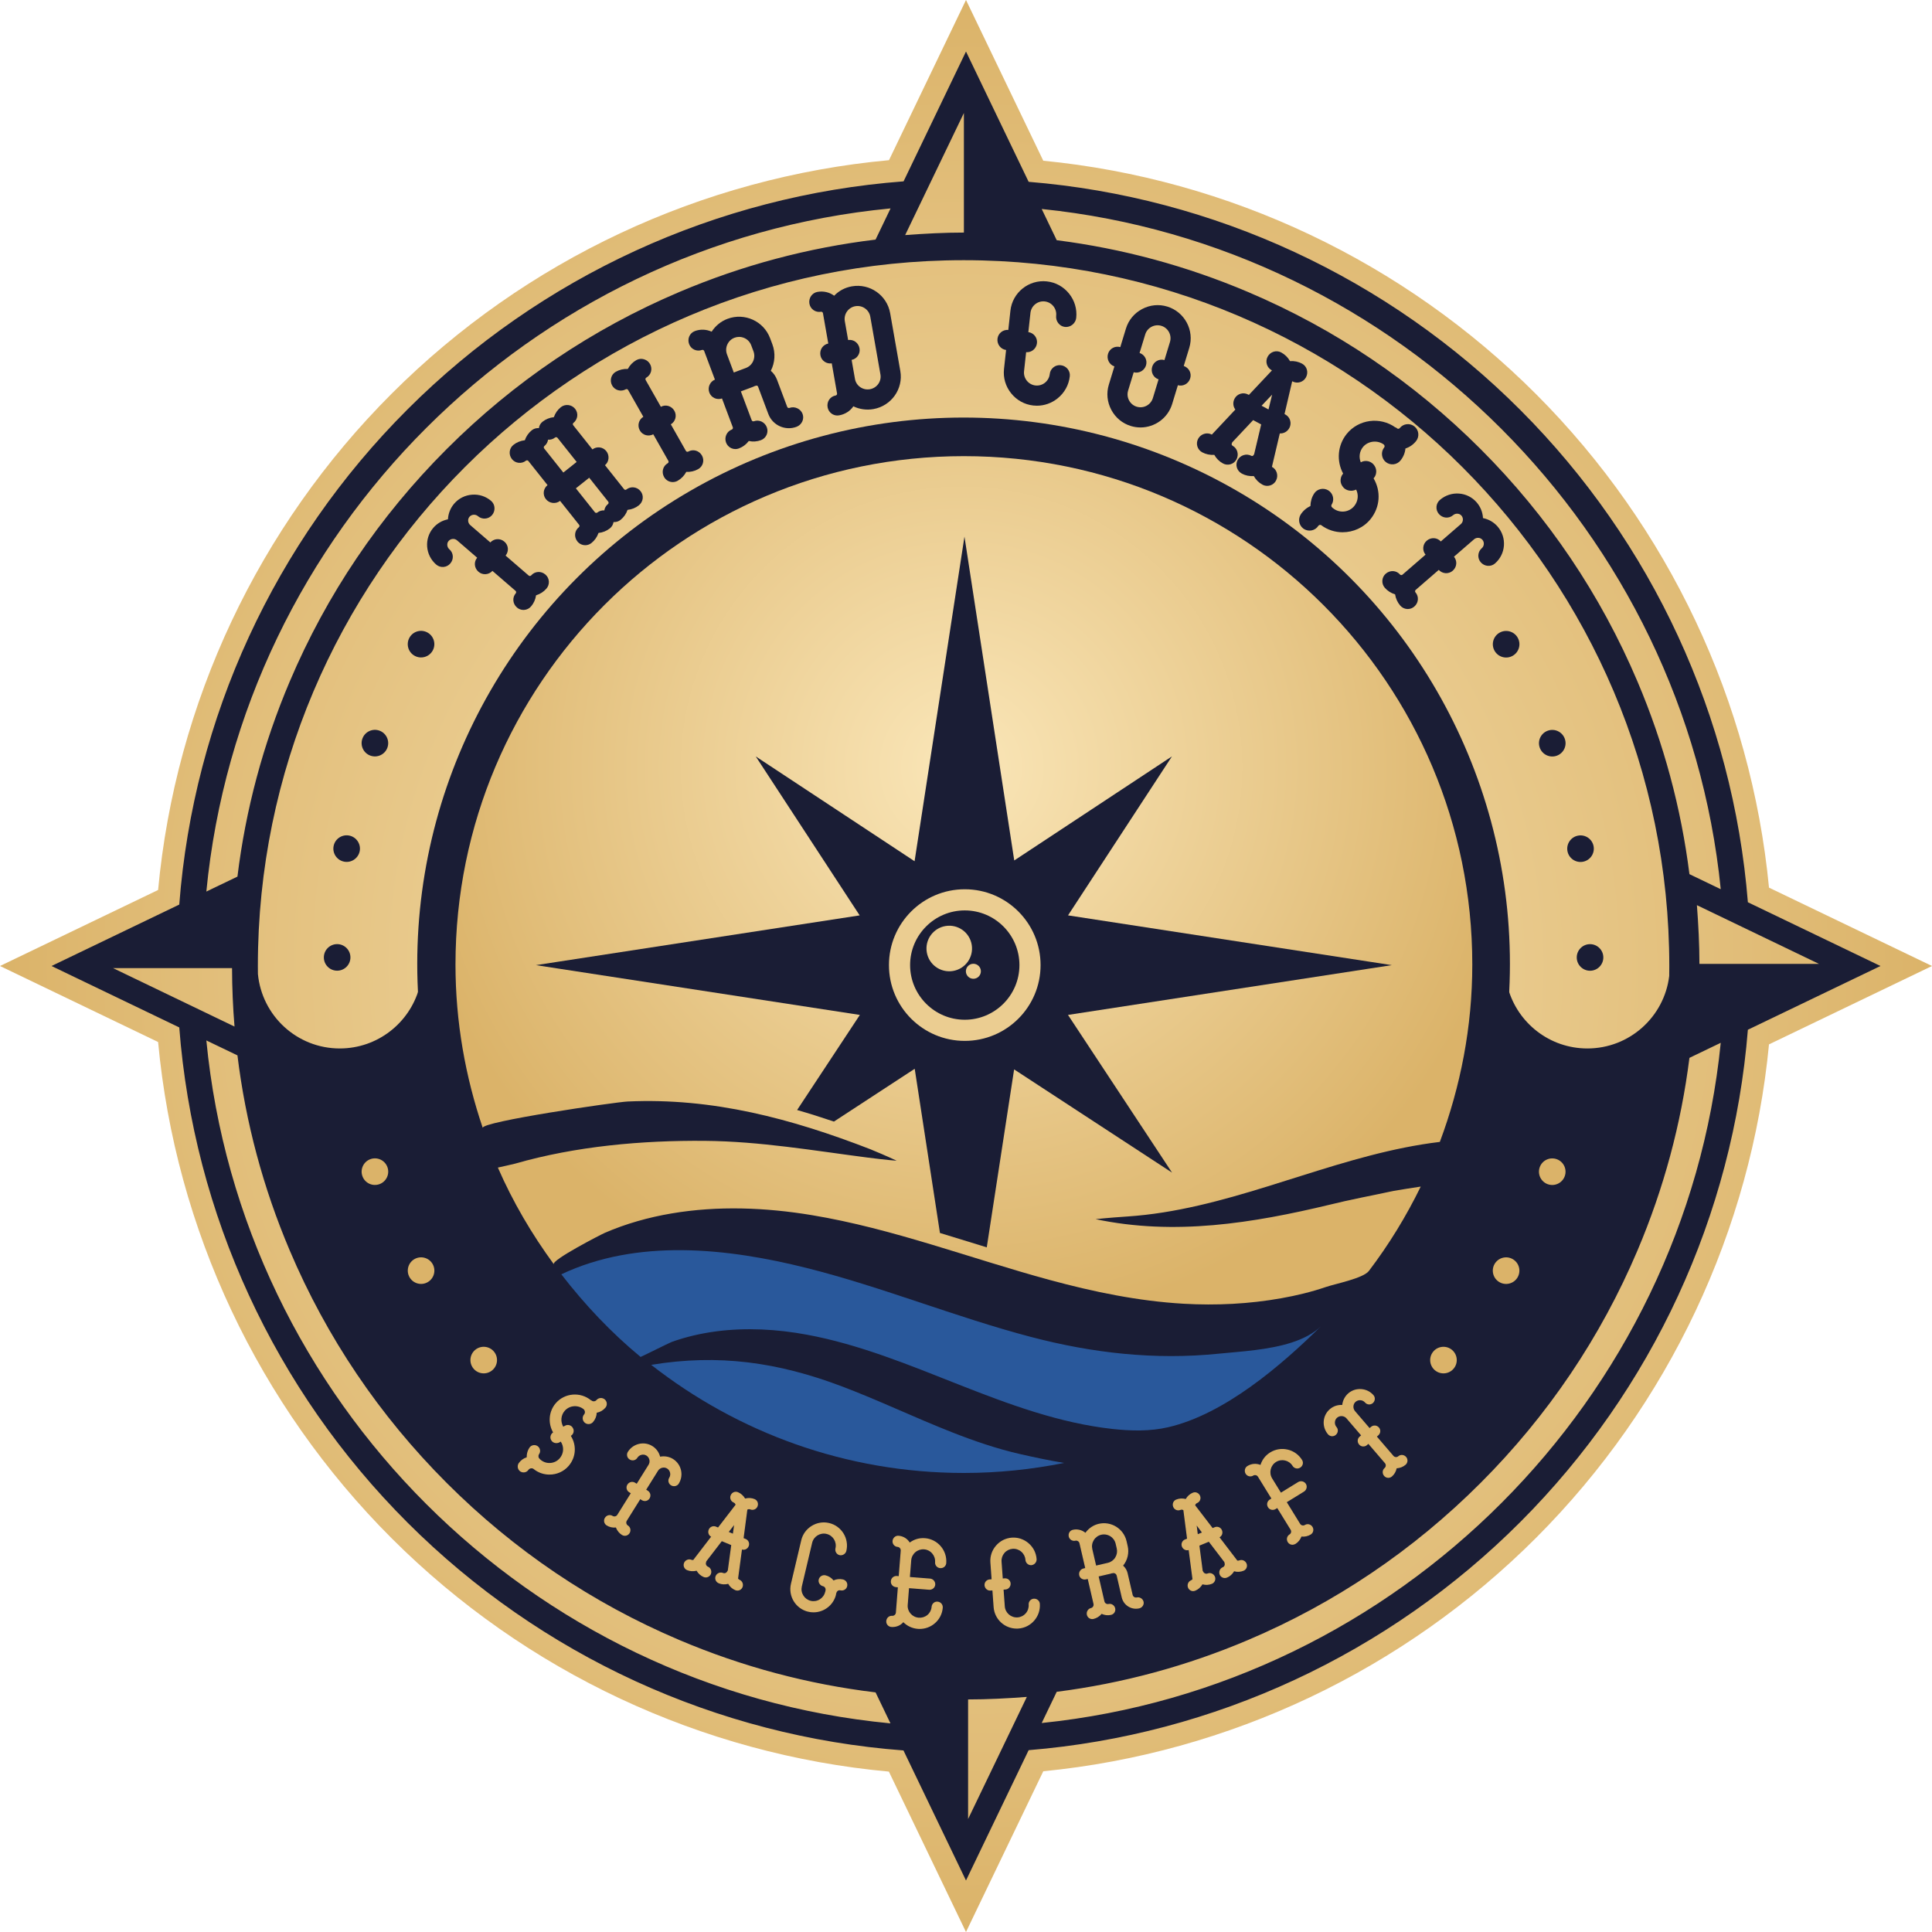 <svg xmlns="http://www.w3.org/2000/svg" xmlns:xlink="http://www.w3.org/1999/xlink" id="Layer_1" viewBox="0 0 379.808 379.808"><defs><style>.cls-1{fill:#ebcd91;}.cls-2{fill:#dbb369;}.cls-3,.cls-4{fill:#1a1d35;}.cls-5{fill:#29589b;}.cls-6{fill:url(#radial-gradient-3);}.cls-7{fill:url(#radial-gradient-2);}.cls-7,.cls-4{fill-rule:evenodd;}.cls-8{fill:url(#radial-gradient);}</style><radialGradient id="radial-gradient" cx="189.904" cy="189.904" fx="189.904" fy="189.904" r="189.904" gradientTransform="matrix(1, 0, 0, 1, 0, 0)" gradientUnits="userSpaceOnUse"><stop offset="0" stop-color="#fae6b8"></stop><stop offset="1" stop-color="#dbb369"></stop></radialGradient><radialGradient id="radial-gradient-2" cx="189.429" cy="248.855" fx="189.429" fy="248.855" r="85.001" xlink:href="#radial-gradient"></radialGradient><radialGradient id="radial-gradient-3" cx="189.024" cy="150.839" fx="189.024" fy="150.839" r="110.389" xlink:href="#radial-gradient"></radialGradient></defs><path class="cls-8" d="M174.745,348.277c-36.811-3.372-71.42-19.58-97.694-45.811-26.276-26.234-42.54-60.814-45.969-97.618L0,189.904l31.082-14.944c3.428-36.802,19.692-71.384,45.968-97.623,26.278-26.241,60.891-42.462,97.714-45.848L189.904,0l15.191,31.595c36.525,3.577,70.855,19.824,96.907,45.92,26.052,26.094,42.243,60.448,45.762,96.983l32.043,15.406-32.043,15.406c-3.52,36.537-19.713,70.891-45.768,96.984-26.049,26.086-60.372,42.331-96.9,45.915l-15.193,31.599-15.159-31.53Z"></path><path class="cls-3" d="M343.612,177.371c-2.922-36.45-18.768-70.765-44.716-96.756-25.948-25.991-60.236-41.893-96.677-44.872l-12.315-25.615-12.272,25.524c-36.737,2.783-71.309,18.656-97.481,44.79-26.17,26.132-42.085,60.671-44.909,97.387l-25.114,12.075,25.114,12.075c2.825,36.718,18.74,71.255,44.909,97.382,26.169,26.126,60.733,41.986,97.46,44.753l12.292,25.567,12.317-25.619c36.443-2.987,70.726-18.887,96.67-44.869,25.951-25.989,41.8-60.303,44.722-96.756l26.067-12.533-26.067-12.533Zm-5.334-2.565l-6.156-2.96c-1.635-13.009-5.047-25.68-10.204-37.844-7.257-17.118-17.64-32.503-30.859-45.727-13.22-13.225-28.6-23.612-45.713-30.873-12.09-5.129-24.681-8.533-37.608-10.18l-2.952-6.139c70.102,7.164,126.443,63.603,133.492,133.724Zm-73.065-60.665c-6.269-6.228-13.28-11.713-20.869-16.25l-.866-.495,.371,.907c.619,1.65,1.155,3.341,1.567,5.073l.041,.124,.124,.083c5.98,3.918,11.589,8.455,16.662,13.528,19.343,19.384,30.148,45.408,30.148,72.793s-10.806,53.409-30.148,72.793c-19.384,19.343-45.408,30.148-72.793,30.148s-53.409-10.806-72.793-30.148c-19.384-19.384-30.148-45.408-30.148-72.793s10.764-53.409,30.148-72.793c5.032-5.032,10.558-9.527,16.497-13.404l.124-.082,.041-.165c.289-1.608,.66-3.258,1.196-4.825l.289-.907-.825,.495c-7.382,4.495-14.187,9.816-20.291,15.92-20.168,20.168-31.386,47.264-31.386,75.762,0,1.471,.032,2.938,.091,4.401-1.919,6.811-8.175,11.807-15.598,11.807-8.422,0-15.309-6.429-16.091-14.646-.006-.52-.01-1.041-.01-1.562,0-76.51,62.246-138.756,138.756-138.756s138.715,62.246,138.715,138.756c0,.653-.005,1.306-.015,1.957-.967,8.027-7.8,14.251-16.086,14.251-7.424,0-13.679-4.996-15.598-11.807,.059-1.463,.091-2.93,.091-4.401,0-28.499-11.218-55.595-31.344-75.762ZM189.491,45.72c-3.836,0-7.712,.206-11.548,.495l11.548-24.003v23.508Zm-14.417-4.748l-2.948,6.131c-13.266,1.598-26.186,5.042-38.578,10.298-17.118,7.261-32.502,17.648-45.727,30.873s-23.612,28.61-30.873,45.727c-5.224,12.315-8.657,25.15-10.269,38.329l-6.113,2.939c6.865-70.821,63.65-127.518,134.509-134.298ZM22.212,190.316h23.403c.011,3.855,.174,7.687,.486,11.493l-23.889-11.493Zm18.354,14.222l6.113,2.939c1.611,13.179,5.045,26.013,10.269,38.329,7.261,17.118,17.648,32.502,30.873,45.727,13.225,13.225,28.61,23.612,45.727,30.873,12.393,5.257,25.312,8.7,38.578,10.298l2.928,6.09c-70.849-6.749-127.624-63.426-134.489-134.257Zm149.75,129.55c3.836,0,7.712-.206,11.548-.495l-11.548,24.003v-23.508Zm14.472,4.634l2.95-6.135c12.927-1.647,25.518-5.05,37.608-10.18,17.113-7.261,32.493-17.648,45.713-30.873,13.219-13.224,23.601-28.609,30.859-45.727,5.157-12.164,8.57-24.835,10.204-37.844l6.156-2.96c-7.048,70.108-63.384,126.539-133.49,133.72Zm129.299-149.23c0-3.836-.206-7.712-.495-11.548l24.003,11.548h-23.508Z"></path><circle class="cls-3" cx="189.43" cy="189.491" r="107.404"></circle><circle class="cls-3" cx="189.43" cy="189.491" r="100.137"></circle><path class="cls-4" d="M93.412,265.374c-1.105,.926-1.247,2.577-.321,3.682,.927,1.105,2.577,1.248,3.682,.32,1.106-.929,1.25-2.576,.322-3.681-.929-1.105-2.577-1.248-3.683-.321Zm-20.604-116.829c1.356,.493,2.855-.204,3.349-1.561,.493-1.355-.207-2.856-1.561-3.349-1.357-.493-2.856,.208-3.349,1.562-.495,1.357,.204,2.855,1.561,3.348Zm-5.117,20.855c1.422,.25,2.778-.697,3.03-2.119,.25-1.42-.701-2.777-2.121-3.028-1.421-.25-2.778,.699-3.026,2.119-.253,1.422,.698,2.777,2.117,3.027Zm13.78,78.128c-1.247,.721-1.676,2.318-.955,3.571,.721,1.247,2.319,1.679,3.568,.955,1.25-.721,1.678-2.319,.959-3.571-.722-1.248-2.322-1.676-3.572-.955Zm229.695-78.116c1.421-.251,2.371-1.606,2.12-3.027-.25-1.421-1.606-2.369-3.027-2.117-1.421,.249-2.371,1.606-2.12,3.026,.25,1.422,1.606,2.369,3.027,2.119Zm-243.473,37.616c-1.418,.25-2.368,1.606-2.117,3.027,.25,1.421,1.605,2.369,3.026,2.118,1.422-.251,2.371-1.606,2.119-3.028-.25-1.421-1.606-2.368-3.028-2.117Zm1.197-18.814c0-1.443-1.172-2.612-2.613-2.612s-2.613,1.169-2.613,2.612,1.17,2.611,2.613,2.611,2.613-1.167,2.613-2.611Zm12.576-59.319c1.251,.721,2.848,.294,3.57-.955,.722-1.251,.293-2.849-.957-3.571-1.25-.72-2.849-.293-3.568,.957-.723,1.251-.293,2.849,.955,3.569Zm-8.654,98.983c-1.355,.493-2.057,1.997-1.561,3.351,.493,1.356,1.993,2.057,3.348,1.559,1.357-.493,2.056-1.991,1.562-3.347-.493-1.355-1.992-2.056-3.349-1.564Zm221.968-103.493c-1.249,.724-1.677,2.322-.955,3.571,.72,1.247,2.318,1.679,3.568,.955,1.249-.72,1.679-2.318,.957-3.567-.721-1.251-2.321-1.678-3.57-.958Zm2.607,123.147c-1.249-.725-2.847-.293-3.57,.955-.72,1.248-.293,2.85,.957,3.571,1.25,.72,2.849,.293,3.571-.955,.721-1.252,.293-2.851-.957-3.57Zm-15.621,18.166c-.926,1.105-.783,2.754,.321,3.679,1.106,.929,2.757,.786,3.683-.32,.928-1.105,.783-2.754-.322-3.682-1.105-.927-2.755-.781-3.682,.324Zm24.281-37.811c-1.356-.494-2.856,.203-3.349,1.559-.494,1.355,.206,2.858,1.561,3.351,1.356,.492,2.856-.209,3.349-1.564,.493-1.356-.207-2.853-1.561-3.346Zm5.116-20.855c-1.421-.251-2.777,.7-3.027,2.122-.251,1.421,.698,2.777,2.121,3.027,1.421,.25,2.776-.697,3.026-2.119,.251-1.421-.698-2.777-2.12-3.03Zm1.419-21.422c-1.444,0-2.613,1.171-2.613,2.611s1.17,2.615,2.613,2.615,2.613-1.171,2.613-2.615-1.172-2.611-2.613-2.611Zm-8.319-41.96c-1.356,.492-2.054,1.991-1.561,3.347,.493,1.355,1.993,2.056,3.349,1.563,1.356-.492,2.058-1.994,1.561-3.349-.493-1.356-1.993-2.058-3.349-1.56Z"></path><path class="cls-7" d="M93.412,265.374c-1.105,.926-1.247,2.577-.321,3.682,.927,1.105,2.577,1.248,3.682,.32,1.106-.929,1.25-2.576,.322-3.681-.929-1.105-2.577-1.248-3.683-.321Zm-11.941-17.847c-1.247,.721-1.676,2.318-.955,3.571,.721,1.247,2.319,1.679,3.568,.955,1.25-.721,1.678-2.319,.959-3.571-.722-1.248-2.322-1.676-3.572-.955Zm-8.659-19.65c-1.355,.493-2.057,1.997-1.561,3.351,.493,1.356,1.993,2.057,3.348,1.559,1.357-.493,2.056-1.991,1.562-3.347-.493-1.355-1.992-2.056-3.349-1.564Zm224.575,19.654c-1.249-.725-2.847-.293-3.57,.955-.72,1.248-.293,2.85,.957,3.571,1.25,.72,2.849,.293,3.571-.955,.721-1.252,.293-2.851-.957-3.57Zm-15.621,18.166c-.926,1.105-.783,2.754,.321,3.679,1.106,.929,2.757,.786,3.683-.32,.928-1.105,.783-2.754-.322-3.682-1.105-.927-2.755-.781-3.682,.324Zm24.281-37.811c-1.356-.494-2.856,.203-3.349,1.559-.494,1.355,.206,2.858,1.561,3.351,1.356,.492,2.856-.209,3.349-1.564,.493-1.356-.207-2.853-1.561-3.346Z"></path><g><g><path class="cls-2" d="M104.959,288.686l-.027-.023c-.372-.226-.873-.139-1.15,.237-.32,.48-.973,.579-1.453,.259l-.081-.07c-.379-.327-.475-.93-.178-1.383,.39-.562,.97-.96,1.592-1.133-.025-.684,.129-1.355,.519-1.917,.32-.48,.973-.579,1.426-.283,.48,.32,.607,.996,.26,1.453-.113,.186-.149,.392-.107,.617,.042,.225,.181,.393,.344,.533,.027,.023,.054,.047,.081,.07,1.166,1.006,2.933,.875,3.939-.291,.889-1.03,.909-2.478,.147-3.514l-.389,.232c-.393,.181-.878,.141-1.203-.14-.081-.07-.139-.167-.224-.288-.29-.486-.082-1.111,.404-1.401l.023-.027c-1.043-1.751-.958-4.041,.468-5.695,1.731-2.006,4.76-2.23,6.79-.526l.051-.004c.352,.304,.857,.267,1.161-.086,.374-.434,1.031-.482,1.464-.108,.434,.374,.482,1.031,.108,1.464-.468,.542-1.079,.867-1.731,.965-.002,.66-.233,1.312-.701,1.854-.374,.434-1.031,.482-1.464,.108s-.482-1.031-.108-1.464c.281-.325,.243-.83-.086-1.161-1.162-.955-2.929-.825-3.911,.314-.842,.976-.869,2.323-.236,3.343l.44-.235c.486-.29,1.134-.109,1.401,.404,.29,.486,.109,1.134-.405,1.401l-.074,.031c1.198,1.79,1.121,4.182-.352,5.89-1.707,1.979-4.71,2.226-6.736,.573Z"></path><path class="cls-2" d="M108.028,289.887c-1.11,0-2.227-.365-3.142-1.111l-.03-.026c-.317-.191-.746-.102-.982,.219-.344,.517-1.068,.648-1.61,.287l-.093-.079c-.431-.372-.518-1.045-.199-1.533,.383-.551,.938-.958,1.571-1.155-.01-.717,.176-1.371,.541-1.897,.345-.518,1.056-.659,1.584-.314,.261,.174,.44,.452,.493,.765,.052,.309-.021,.612-.205,.854-.092,.153-.122,.328-.085,.526,.031,.167,.125,.311,.306,.467l.081,.07c1.118,.965,2.812,.839,3.776-.278,.81-.939,.887-2.275,.202-3.285l-.297,.177c-.457,.211-.99,.148-1.338-.151-.076-.065-.131-.145-.194-.238l-.049-.071c-.16-.268-.195-.575-.105-.874,.08-.264,.248-.491,.477-.649-1.054-1.851-.846-4.146,.531-5.742,1.749-2.027,4.841-2.277,6.915-.57l.052-.004,.037,.031c.147,.127,.331,.188,.515,.176,.185-.014,.357-.102,.483-.249,.416-.482,1.146-.535,1.627-.12,.482,.415,.536,1.145,.12,1.627-.453,.525-1.041,.865-1.705,.988-.024,.675-.274,1.306-.727,1.831-.416,.482-1.146,.536-1.627,.12-.482-.416-.536-1.146-.12-1.627,.239-.277,.204-.719-.08-1.005-1.118-.918-2.801-.784-3.742,.308-.748,.867-.856,2.106-.281,3.114l.342-.183c.255-.152,.573-.193,.868-.109,.301,.086,.546,.285,.69,.561,.151,.254,.192,.572,.108,.867-.081,.286-.265,.52-.519,.666,1.185,1.872,1.017,4.234-.434,5.916-.967,1.121-2.356,1.698-3.754,1.698Zm-2.996-1.29c1.972,1.609,4.922,1.358,6.575-.559,1.412-1.637,1.55-3.948,.344-5.75l-.078-.117,.203-.085c.21-.11,.369-.304,.437-.544,.067-.234,.035-.486-.087-.691-.117-.225-.312-.383-.551-.452-.234-.067-.486-.035-.691,.088l-.54,.289-.057-.092c-.69-1.11-.591-2.508,.246-3.479,1.023-1.186,2.85-1.332,4.072-.328,.377,.379,.418,.958,.1,1.326-.161,.187-.24,.425-.221,.671,.018,.246,.131,.47,.317,.631,.386,.333,.969,.289,1.301-.096,.438-.508,.671-1.123,.673-1.779v-.099l.098-.015c.648-.098,1.223-.419,1.661-.927,.332-.385,.289-.969-.096-1.301-.385-.332-.969-.289-1.301,.096-.167,.194-.395,.311-.641,.329-.226,.018-.457-.053-.645-.2l-.051,.004-.036-.03c-1.978-1.66-4.952-1.43-6.628,.513-1.334,1.546-1.517,3.781-.457,5.561l.042,.071-.106,.115c-.211,.126-.372,.33-.442,.561-.071,.236-.044,.478,.078,.681l.046,.066c.057,.083,.102,.148,.155,.194,.28,.242,.714,.291,1.079,.122l.468-.28,.062,.085c.814,1.106,.751,2.61-.152,3.657-.507,.587-1.213,.942-1.988,.999-.774,.057-1.526-.19-2.113-.697l-.082-.07c-.138-.119-.328-.311-.382-.599-.047-.253-.007-.488,.122-.698,.152-.201,.209-.441,.167-.686-.042-.25-.185-.473-.392-.611-.414-.271-.995-.157-1.266,.251-.353,.508-.525,1.147-.499,1.848l.003,.091-.088,.024c-.608,.169-1.165,.565-1.528,1.087-.255,.391-.187,.932,.159,1.23l.081,.07c.425,.281,1.005,.179,1.282-.236,.31-.422,.871-.537,1.306-.272l.04,.032Z"></path></g><g><path class="cls-2" d="M133.337,291.607c-.284,.455-.907,.573-1.362,.289-.455-.284-.592-.876-.308-1.332,.417-.668,.212-1.556-.456-1.973-.638-.398-1.526-.193-1.943,.475l-2.39,3.826,.395,.247c.486,.303,.623,.895,.319,1.381-.285,.455-.877,.592-1.362,.289l-.395-.247-2.712,4.343c-.228,.364-.113,.858,.251,1.085,.455,.284,.592,.877,.289,1.362-.285,.455-.877,.592-1.332,.308-.577-.36-.96-.895-1.177-1.495-.603,.088-1.253-.022-1.829-.383-.455-.284-.592-.877-.308-1.332,.304-.486,.895-.623,1.351-.338,.364,.228,.858,.114,1.085-.251l2.712-4.342-.425-.265c-.455-.284-.592-.877-.308-1.332,.304-.486,.895-.623,1.351-.338l.425,.265,2.39-3.826c.417-.668,.212-1.556-.456-1.973-.638-.398-1.526-.193-1.943,.475-.284,.455-.876,.592-1.362,.289-.455-.284-.592-.876-.308-1.332,.986-1.579,3.077-2.088,4.656-1.102,.82,.512,1.31,1.282,1.504,2.121,.839-.194,1.776-.073,2.566,.42,1.579,.986,2.069,3.107,1.083,4.687Z"></path><path class="cls-2" d="M122.841,301.922c-.196,0-.394-.053-.571-.164-.536-.335-.946-.841-1.192-1.467-.633,.071-1.275-.073-1.814-.411-.247-.154-.418-.393-.483-.674-.065-.281-.016-.571,.138-.817,.332-.532,.995-.697,1.51-.375,.15,.094,.33,.122,.507,.082,.177-.041,.326-.146,.419-.296l2.651-4.244-.327-.204c-.247-.154-.418-.393-.483-.674-.065-.281-.016-.571,.138-.817,.332-.532,.996-.696,1.51-.375l.327,.204,2.328-3.728c.185-.297,.244-.65,.164-.994-.08-.344-.287-.635-.584-.821-.284-.177-.627-.229-.966-.148-.343,.082-.633,.291-.818,.586-.155,.248-.396,.419-.679,.481-.284,.063-.583,.007-.842-.155-.506-.316-.661-.985-.345-1.491,.494-.791,1.267-1.347,2.177-1.564,.913-.219,1.85-.067,2.638,.425,.769,.481,1.296,1.199,1.528,2.083,.875-.172,1.795-.008,2.541,.459,1.645,1.027,2.147,3.201,1.12,4.846h0c-.153,.246-.399,.414-.692,.474-.288,.059-.582,.006-.83-.148-.247-.154-.418-.393-.483-.674-.065-.281-.016-.571,.138-.817,.185-.297,.244-.65,.164-.993-.08-.344-.287-.635-.584-.821-.589-.367-1.406-.167-1.784,.438l-2.328,3.728,.297,.185c.261,.163,.441,.41,.507,.694,.066,.285,.012,.585-.151,.846-.322,.515-.99,.658-1.521,.325l-.297-.185-2.651,4.245c-.094,.15-.123,.33-.082,.507,.041,.177,.146,.326,.296,.42,.515,.321,.658,.99,.326,1.521-.205,.328-.559,.509-.92,.509Zm-1.61-1.885l.032,.089c.223,.617,.613,1.114,1.129,1.436,.405,.253,.921,.133,1.173-.271,.263-.422,.153-.951-.252-1.203-.202-.126-.344-.326-.399-.563s-.015-.479,.111-.681l2.773-4.441,.493,.308c.421,.263,.95,.153,1.203-.252,.268-.429,.146-.954-.283-1.222l-.493-.308,2.451-3.924c.444-.711,1.406-.946,2.102-.512,.349,.218,.593,.561,.686,.965,.093,.404,.025,.819-.194,1.168-.121,.194-.16,.422-.109,.643,.051,.22,.186,.408,.38,.53,.194,.121,.435,.164,.661,.118,.23-.047,.423-.179,.542-.37,.96-1.537,.49-3.568-1.046-4.527-.727-.454-1.63-.602-2.478-.406l-.112,.026-.026-.113c-.202-.873-.704-1.582-1.452-2.049-.735-.459-1.61-.6-2.462-.397-.85,.203-1.573,.722-2.035,1.462-.248,.398-.127,.924,.271,1.173,.208,.13,.447,.174,.671,.125,.221-.048,.41-.182,.532-.377,.217-.348,.558-.592,.96-.689,.4-.096,.806-.033,1.142,.177,.349,.218,.593,.561,.686,.965,.093,.404,.025,.819-.194,1.168l-2.451,3.924-.523-.327c-.405-.253-.929-.12-1.192,.301-.249,.398-.127,.924,.271,1.173l.523,.327-2.774,4.44c-.126,.203-.326,.344-.563,.399-.236,.055-.479,.016-.681-.111-.406-.253-.929-.12-1.192,.302-.249,.398-.127,.924,.271,1.173,.52,.325,1.141,.455,1.752,.366l.093-.014Z"></path></g><g><path class="cls-2" d="M145.855,311.978c-.206,.496-.768,.728-1.264,.522-.628-.261-1.094-.726-1.373-1.268-.614,.171-1.272,.169-1.867-.078-.529-.22-.761-.781-.555-1.277,.206-.496,.781-.761,1.31-.541,.397,.165,.832-.042,.997-.439,.014-.033,.074-.085,.088-.118l.686-5.104-2.017-.838-3.119,4.054c-.027,.066-.022,.146-.035,.179-.165,.397,.028,.865,.425,1.029,.496,.206,.714,.801,.508,1.297-.206,.496-.767,.728-1.263,.522-.628-.261-1.094-.726-1.373-1.268-.614,.171-1.272,.169-1.9-.092-.496-.206-.728-.768-.522-1.264,.206-.496,.781-.761,1.277-.555,.198,.082,.358,.071,.532,.027l.041-.099,3.545-4.614-.033-.014c-.496-.206-.728-.768-.508-1.297,.206-.496,.768-.728,1.263-.522l.496,.206,3.531-4.581c-.05-.253-.193-.468-.458-.578-.496-.206-.728-.768-.522-1.263,.22-.529,.781-.761,1.277-.555,.628,.261,1.094,.726,1.406,1.282,.581-.185,1.239-.183,1.867,.078,.496,.206,.728,.768,.508,1.297-.206,.496-.768,.728-1.264,.522-.264-.11-.518-.06-.732,.083l-.754,5.735,.496,.206c.496,.206,.728,.768,.522,1.264-.22,.529-.781,.761-1.277,.555l-.033-.014-.768,5.768-.041,.099c.091,.154,.229,.289,.394,.358,.496,.206,.714,.801,.508,1.297Zm-1.686-10.315l.323-2.27-1.414,1.816,1.091,.453Z"></path><path class="cls-2" d="M144.961,312.689c-.138,0-.279-.027-.414-.083-.588-.244-1.077-.682-1.387-1.24-.651,.164-1.29,.128-1.853-.106-.579-.24-.85-.868-.617-1.428,.236-.569,.892-.84,1.461-.604,.16,.066,.335,.064,.494-.007,.158-.071,.283-.202,.352-.369,.014-.034,.039-.063,.064-.091l.02-.023,.671-4.992-1.853-.77-3.054,3.97c-.007,.022-.009,.049-.012,.074-.004,.033-.007,.064-.019,.093-.14,.337,.026,.739,.363,.879,.268,.111,.474,.326,.581,.605,.105,.274,.102,.573-.01,.843-.111,.268-.319,.477-.585,.586-.266,.11-.561,.109-.829-.002-.588-.244-1.078-.683-1.387-1.24-.653,.163-1.302,.122-1.886-.12-.551-.229-.813-.864-.584-1.414,.112-.27,.321-.483,.59-.602,.273-.121,.57-.126,.838-.015,.151,.063,.274,.062,.404,.035l.033-.07,3.457-4.5c-.221-.119-.39-.309-.483-.542-.108-.27-.102-.574,.015-.856,.111-.268,.319-.477,.586-.586,.267-.11,.561-.109,.829,.002l.414,.172,3.444-4.468c-.041-.157-.14-.345-.377-.444-.268-.111-.477-.319-.587-.586s-.109-.561,.002-.829c.117-.282,.329-.501,.596-.615,.266-.114,.562-.114,.832-.002,.583,.242,1.071,.674,1.415,1.251,.614-.173,1.269-.136,1.858,.108,.27,.112,.478,.322,.586,.591,.108,.27,.102,.574-.015,.856-.229,.551-.864,.813-1.414,.584-.238-.099-.441-.037-.581,.046l-.735,5.593,.414,.172c.268,.112,.477,.32,.587,.586s.109,.561-.002,.829c-.117,.282-.329,.5-.596,.615-.231,.099-.485,.112-.725,.041l-.756,5.653-.018,.044c.082,.12,.192,.214,.309,.262,.542,.225,.803,.888,.571,1.448h0c-.173,.416-.577,.667-1.001,.667Zm-1.682-1.594l.043,.084c.282,.548,.748,.979,1.314,1.214,.434,.18,.932-.026,1.113-.459,.184-.444-.02-.969-.446-1.146-.18-.074-.339-.219-.449-.406l-.029-.05,.058-.138,.785-5.902,.172,.071c.212,.088,.443,.088,.653-.001,.212-.09,.38-.265,.474-.491,.088-.212,.089-.443,.002-.652-.086-.209-.25-.373-.462-.461l-.578-.24,.773-5.874,.043-.029c.268-.179,.558-.211,.841-.094,.433,.18,.932-.026,1.112-.46,.094-.226,.099-.468,.014-.682-.084-.21-.247-.375-.459-.463-.566-.235-1.201-.262-1.788-.075l-.09,.028-.046-.082c-.321-.572-.788-.998-1.349-1.231-.212-.088-.444-.088-.653,.001-.212,.091-.38,.265-.474,.491-.088,.211-.089,.443-.002,.652,.086,.209,.25,.373,.462,.46,.283,.117,.465,.346,.527,.662l.01,.051-.032,.042-3.585,4.651-.578-.24c-.211-.088-.443-.089-.652-.002-.209,.086-.373,.25-.46,.462-.094,.226-.099,.469-.014,.683,.084,.21,.247,.375,.459,.463l.172,.072-3.627,4.721-.057,.138-.056,.014c-.169,.043-.36,.07-.605-.032-.209-.087-.441-.082-.656,.013-.211,.093-.382,.268-.47,.48-.183,.441,.019,.929,.46,1.112,.562,.233,1.193,.263,1.825,.087l.091-.025,.043,.084c.282,.548,.749,.979,1.315,1.214,.212,.088,.443,.089,.652,.002,.209-.086,.372-.25,.46-.462,.088-.211,.091-.456,.008-.671-.084-.219-.245-.388-.454-.474-.452-.188-.676-.729-.488-1.18l.003-.029c.005-.04,.01-.096,.033-.15l.015-.026,3.173-4.125,2.181,.906-.706,5.221c-.014,.034-.039,.062-.063,.09-.01,.012-.021,.023-.027,.033-.192,.463-.695,.683-1.145,.496-.452-.187-.972,.027-1.159,.479-.183,.441,.033,.936,.492,1.126,.54,.225,1.16,.25,1.792,.073l.091-.025Zm.984-9.268l-1.368-.568,1.773-2.278-.405,2.847Zm-1-.665l.814,.338,.24-1.692-1.054,1.354Z"></path></g><g><path class="cls-2" d="M166.428,311.817c-.124,.523-.641,.842-1.198,.71-.418-.099-.814,.175-.913,.593-.017,.07-.06,.096-.076,.166-.008,.035,.01,.113,.002,.148-.56,2.369-2.972,3.858-5.342,3.298-2.369-.56-3.858-2.973-3.298-5.342l2.027-8.57c.56-2.369,2.973-3.859,5.342-3.298,2.369,.561,3.859,2.973,3.298,5.342-.124,.522-.684,.868-1.206,.745-.523-.124-.834-.675-.71-1.198,.313-1.324-.511-2.659-1.835-2.972-1.324-.313-2.659,.512-2.972,1.835l-2.027,8.57c-.313,1.324,.511,2.659,1.835,2.972,1.324,.313,2.659-.511,2.972-1.835,.008-.035,.025-.105,.068-.131-.018-.078-.01-.113,.006-.182,.099-.418-.167-.849-.585-.948-.522-.124-.877-.649-.753-1.171,.132-.557,.683-.868,1.206-.745,.662,.157,1.196,.54,1.559,1.031,.544-.276,1.228-.372,1.855-.223,.557,.132,.877,.649,.745,1.206Z"></path><path class="cls-2" d="M159.923,316.967c-.346,0-.697-.04-1.048-.123-2.444-.578-3.962-3.037-3.384-5.481l2.027-8.57c.278-1.176,1.004-2.177,2.044-2.819,1.04-.642,2.261-.842,3.436-.565,2.444,.578,3.962,3.037,3.384,5.481-.066,.279-.25,.529-.505,.686-.255,.158-.562,.21-.84,.144-.571-.135-.935-.747-.796-1.337,.299-1.263-.486-2.534-1.749-2.834-1.263-.299-2.535,.486-2.834,1.75l-2.027,8.57c-.144,.61-.042,1.242,.29,1.778,.331,.536,.849,.911,1.46,1.055,.61,.145,1.242,.042,1.778-.29,.536-.331,.911-.849,1.056-1.46,.007-.031,.021-.09,.056-.142-.007-.066,.004-.112,.017-.17,.041-.174,.011-.354-.084-.508-.095-.154-.242-.262-.415-.302-.59-.139-.974-.74-.839-1.31,.07-.296,.251-.545,.509-.7,.253-.152,.55-.198,.836-.13,.618,.146,1.171,.499,1.566,.998,.571-.265,1.239-.334,1.848-.191,.62,.147,.977,.725,.831,1.345h0c-.067,.285-.241,.524-.489,.673-.249,.15-.55,.194-.848,.123-.169-.039-.341-.009-.485,.087-.144,.096-.247,.245-.288,.421-.013,.053-.036,.09-.052,.117-.013,.022-.02,.033-.024,.049l.004,.036c.003,.037,.007,.076-.002,.111-.495,2.092-2.369,3.506-4.432,3.506Zm2.034-17.449c-.793,0-1.576,.222-2.273,.652-.988,.61-1.677,1.56-1.941,2.676l-2.027,8.57c-.549,2.32,.892,4.654,3.212,5.203,2.32,.549,4.654-.893,5.203-3.212,0-.006-.002-.022-.004-.037-.003-.037-.007-.075,.002-.11,.013-.053,.036-.09,.053-.117,.013-.022,.02-.033,.024-.049,.055-.233,.192-.432,.385-.56,.198-.132,.434-.174,.666-.119,.239,.057,.479,.022,.676-.096,.194-.117,.33-.304,.383-.528,.116-.492-.167-.951-.659-1.067-.579-.137-1.244-.057-1.777,.214l-.087,.044-.058-.079c-.366-.495-.896-.846-1.492-.987-.227-.053-.463-.017-.664,.104-.205,.123-.348,.32-.404,.555-.106,.449,.199,.922,.667,1.032,.232,.055,.43,.199,.558,.406,.128,.207,.168,.449,.113,.681-.015,.065-.018,.078-.006,.129l.019,.081-.071,.044s-.006,.016-.016,.059c-.159,.671-.57,1.24-1.159,1.604-.589,.364-1.282,.477-1.952,.318-.67-.159-1.24-.57-1.603-1.159-.363-.589-.476-1.282-.318-1.952l2.027-8.57c.328-1.388,1.725-2.249,3.111-1.921,1.387,.328,2.249,1.724,1.921,3.111-.111,.468,.175,.953,.624,1.059,.219,.051,.462,.01,.665-.116,.203-.126,.35-.323,.402-.543,.549-2.32-.893-4.654-3.213-5.203-.328-.077-.659-.116-.989-.116Z"></path></g><g><path class="cls-2" d="M185.217,316.057c-.19,2.427-2.343,4.233-4.77,4.043-1.142-.089-2.144-.599-2.873-1.374-.52,.678-1.377,1.077-2.341,1.001-.535-.042-.93-.504-.888-1.039,.045-.571,.507-.966,1.042-.924,.429,.033,.813-.295,.847-.724l.171-2.177,.003-.036,.227-2.891-.464-.036c-.571-.045-.966-.507-.924-1.042,.045-.571,.507-.966,1.078-.921l.464,.036,.229-2.927,.174-2.213c.033-.428-.295-.813-.724-.847-.535-.042-.93-.504-.888-1.039,.042-.535,.507-.966,1.042-.924,.964,.076,1.748,.604,2.189,1.393,.841-.652,1.874-1.002,3.016-.913,2.427,.19,4.272,2.31,4.079,4.773-.042,.535-.504,.93-1.075,.885-.535-.042-.93-.504-.888-1.039,.106-1.356-.913-2.55-2.27-2.656-1.356-.106-2.55,.913-2.656,2.27l-.266,3.391,4.069,.319c.535,.042,.966,.507,.921,1.078-.042,.535-.54,.928-1.075,.885l-4.069-.319-.269,3.427c-.106,1.356,.916,2.514,2.273,2.62,1.356,.106,2.547-.878,2.653-2.234,.045-.571,.507-.966,1.042-.924,.571,.045,.966,.507,.921,1.078Z"></path><path class="cls-2" d="M180.801,320.23c-.121,0-.242-.005-.363-.014-1.085-.085-2.094-.551-2.856-1.315-.565,.664-1.434,1.015-2.358,.942-.595-.046-1.041-.568-.994-1.163,.024-.305,.157-.578,.376-.77,.218-.191,.499-.285,.79-.26,.364,.026,.694-.255,.723-.618l.391-4.989-.349-.027c-.625-.049-1.078-.561-1.03-1.166,.024-.307,.159-.581,.381-.77,.222-.19,.515-.283,.82-.257l.349,.027,.394-5.025c.028-.363-.255-.694-.618-.723-.29-.023-.552-.156-.739-.375-.187-.219-.278-.499-.255-.789,.047-.604,.584-1.08,1.166-1.03,.932,.073,1.732,.558,2.214,1.338,.881-.646,1.912-.943,2.992-.858,2.504,.196,4.381,2.393,4.185,4.897-.023,.292-.158,.555-.38,.74-.223,.186-.514,.277-.819,.251-.595-.046-1.041-.568-.994-1.163,.049-.625-.15-1.233-.559-1.713-.409-.479-.979-.77-1.604-.819-.626-.048-1.233,.15-1.713,.559-.479,.41-.77,.979-.819,1.605l-.257,3.276,3.954,.31c.614,.048,1.075,.587,1.027,1.202-.023,.289-.163,.551-.395,.74-.228,.185-.515,.275-.804,.252l-3.954-.31-.26,3.311c-.1,1.275,.872,2.394,2.167,2.496,.627,.048,1.236-.143,1.712-.542,.478-.4,.768-.963,.817-1.586,.049-.625,.566-1.082,1.166-1.03,.635,.05,1.077,.567,1.027,1.202h0c-.094,1.203-.658,2.297-1.587,3.082-.833,.704-1.867,1.081-2.944,1.081Zm-3.236-1.682l.093,.099c.733,.779,1.727,1.255,2.798,1.338,1.144,.089,2.261-.27,3.14-1.013,.881-.745,1.416-1.783,1.506-2.924h0c.039-.504-.311-.914-.815-.954-.476-.033-.879,.322-.918,.818-.053,.685-.373,1.305-.899,1.745-.523,.438-1.188,.651-1.878,.595-1.421-.111-2.488-1.343-2.379-2.744l.278-3.542,4.184,.328c.228,.018,.462-.055,.641-.201,.182-.148,.292-.353,.31-.579,.038-.487-.328-.915-.815-.953l-4.184-.328,.275-3.506c.054-.687,.373-1.313,.899-1.762,.526-.45,1.196-.668,1.881-.614,.687,.054,1.313,.373,1.762,.899s.667,1.194,.614,1.881c-.037,.468,.314,.878,.782,.915,.246,.019,.476-.051,.653-.199,.174-.145,.28-.351,.298-.581,.186-2.377-1.596-4.462-3.973-4.649-1.066-.083-2.079,.224-2.937,.889l-.106,.082-.066-.117c-.435-.777-1.199-1.263-2.097-1.334-.227-.017-.445,.059-.62,.216-.172,.154-.28,.373-.298,.602-.018,.228,.053,.448,.2,.621s.354,.277,.582,.295c.488,.038,.868,.483,.83,.971l-.412,5.255-.579-.045c-.245-.018-.477,.053-.652,.202s-.282,.367-.302,.613c-.037,.476,.322,.879,.818,.918l.579,.045-.409,5.219c-.038,.488-.48,.87-.971,.83-.227-.018-.449,.054-.62,.204-.173,.152-.279,.37-.298,.614-.037,.468,.314,.878,.782,.915,.89,.068,1.727-.288,2.24-.957l.083-.108Z"></path></g><g><path class="cls-2" d="M204.305,315.288c.176,2.428-1.679,4.573-4.107,4.749-2.428,.176-4.573-1.679-4.749-4.107l-.246-3.392-.5,.036c-.535,.039-.998-.394-1.037-.93s.359-.995,.895-1.034l.5-.036-.249-3.428c-.176-2.428,1.679-4.573,4.107-4.749,2.428-.176,4.573,1.679,4.749,4.107,.039,.536-.392,1.034-.928,1.072-.535,.039-.997-.395-1.036-.93-.098-1.357-1.286-2.384-2.643-2.285-1.357,.098-2.384,1.285-2.285,2.642l.249,3.428,.5-.036c.535-.039,.995,.359,1.034,.894,.039,.535-.356,1.031-.892,1.07l-.5,.036,.246,3.392c.098,1.357,1.285,2.384,2.642,2.286,1.357-.098,2.384-1.286,2.285-2.642-.039-.536,.359-.995,.895-1.034,.535-.039,1.031,.356,1.07,.892Z"></path><path class="cls-2" d="M199.874,320.164c-2.363,0-4.367-1.832-4.54-4.226l-.238-3.277-.385,.028c-.286,.021-.57-.078-.791-.279-.217-.197-.348-.466-.37-.757-.021-.29,.071-.57,.26-.787,.189-.218,.452-.349,.742-.37l.385-.028-.24-3.313c-.087-1.205,.305-2.378,1.105-3.303s1.904-1.482,3.109-1.569c1.205-.086,2.378,.305,3.303,1.105s1.482,1.904,1.569,3.109c.021,.286-.08,.58-.276,.806-.196,.227-.473,.369-.758,.39-.287,.021-.569-.078-.79-.279-.217-.198-.348-.466-.369-.757-.045-.625-.333-1.197-.81-1.609-.477-.412-1.084-.616-1.71-.569-.625,.045-1.197,.333-1.609,.809-.412,.477-.614,1.084-.569,1.709l.24,3.313,.385-.028c.29-.018,.569,.071,.787,.26,.218,.188,.349,.452,.37,.742,.044,.604-.414,1.151-.999,1.193l-.385,.028,.238,3.277c.094,1.295,1.225,2.273,2.519,2.179,.625-.045,1.197-.333,1.609-.81s.614-1.084,.569-1.709c-.043-.595,.406-1.115,1.001-1.158,.291-.019,.576,.07,.803,.256,.231,.19,.369,.454,.39,.742h0c.181,2.505-1.709,4.691-4.214,4.872-.111,.008-.222,.012-.332,.012Zm-4.564-7.751l.254,3.508c.172,2.378,2.246,4.174,4.625,4,2.378-.172,4.172-2.247,4-4.625h0c-.016-.225-.125-.431-.307-.581-.178-.146-.407-.222-.639-.204-.476,.035-.822,.435-.788,.911,.05,.687-.172,1.354-.625,1.877-.453,.523-1.08,.839-1.768,.889-1.423,.101-2.663-.971-2.766-2.393l-.254-3.507,.615-.045c.46-.033,.82-.466,.785-.946-.016-.228-.12-.436-.291-.584-.171-.148-.39-.221-.619-.204l-.615,.044-.257-3.543c-.05-.687,.172-1.354,.625-1.877,.453-.524,1.08-.839,1.768-.889,.687-.048,1.354,.172,1.877,.625,.524,.453,.839,1.08,.889,1.768,.035,.479,.453,.858,.913,.823,.225-.016,.444-.129,.6-.31,.156-.181,.237-.413,.22-.639-.083-1.144-.612-2.192-1.49-2.951s-1.994-1.133-3.135-1.049c-1.144,.083-2.192,.612-2.951,1.49-.759,.878-1.132,1.991-1.049,3.135l.257,3.543-.615,.045c-.228,.016-.436,.12-.584,.291-.148,.171-.221,.391-.204,.619,.016,.228,.124,.448,.295,.603,.174,.158,.394,.237,.618,.22l.615-.045Z"></path></g><g><path class="cls-2" d="M224.697,314.905c.121,.523-.235,1.047-.758,1.168-1.465,.339-2.96-.564-3.307-2.064l-.985-4.255c-.097-.418-.491-.695-.91-.598-.07,.016-.105,.024-.183,.005-.097,.059-.201,.083-.306,.108l-2.406,.557,1.163,5.022c.097,.419,.526,.687,.945,.59,.523-.121,1.047,.235,1.168,.759,.121,.523-.2,1.039-.724,1.16-.663,.153-1.312,.046-1.854-.232-.4,.497-.936,.878-1.599,1.031-.523,.121-1.038-.201-1.159-.724-.121-.523,.192-1.073,.715-1.195,.419-.097,.687-.526,.59-.945l-1.163-5.022-.453,.105c-.558,.129-1.074-.192-1.195-.715-.121-.523,.192-1.073,.75-1.203l.453-.105-.848-3.662-.307-1.325c-.097-.418-.526-.687-.945-.59-.523,.121-1.038-.201-1.16-.724-.129-.558,.193-1.073,.716-1.195,.907-.21,1.814,.058,2.464,.642,.606-.875,1.512-1.563,2.628-1.821,2.372-.549,4.777,.952,5.326,3.324l.186,.802c.008,.035-.027,.043-.018,.078,.008,.035,.051,.062,.051,.062,.331,1.43-.076,2.847-.945,3.857,.454,.373,.792,.882,.937,1.51l.985,4.255c.097,.418,.526,.686,.945,.59,.523-.121,1.081,.227,1.202,.75Zm-9.3-6.997l2.407-.557c1.325-.307,2.156-1.638,1.85-2.964l-.016-.07-.016-.07-.186-.802c-.307-1.325-1.638-2.156-2.963-1.849-1.325,.307-2.156,1.638-1.85,2.964l.186,.802,.589,2.546Z"></path><path class="cls-2" d="M214.717,318.297c-.2,0-.396-.055-.569-.164-.245-.152-.415-.392-.48-.676-.066-.284-.02-.58,.129-.833,.152-.257,.391-.435,.673-.501,.172-.04,.32-.146,.416-.3,.096-.154,.127-.334,.087-.506l-1.136-4.91-.341,.079c-.298,.069-.599,.024-.847-.127-.247-.15-.42-.39-.486-.675-.066-.286-.019-.583,.134-.835,.156-.258,.406-.437,.702-.506l.341-.079-1.128-4.875c-.082-.355-.453-.586-.806-.503-.582,.135-1.164-.229-1.299-.81-.141-.611,.211-1.196,.803-1.333,.865-.201,1.779,.018,2.469,.585,.658-.899,1.584-1.523,2.623-1.764,2.448-.566,4.898,.964,5.465,3.41l.186,.802c.008,.035,.003,.065-.004,.087l.026,.016,.011,.037c.315,1.359-.02,2.796-.895,3.869,.447,.397,.753,.912,.888,1.498l.985,4.255c.082,.355,.45,.585,.807,.503,.279-.064,.585-.01,.839,.148,.254,.159,.437,.41,.502,.689h0c.065,.282,.011,.575-.154,.824-.162,.245-.407,.416-.691,.482-.742,.172-1.509,.045-2.16-.357-.655-.405-1.112-1.042-1.286-1.794l-.985-4.255c-.085-.367-.424-.592-.771-.511-.064,.014-.113,.026-.189,.014-.101,.053-.206,.077-.3,.099l-2.294,.531,1.137,4.91c.082,.355,.453,.585,.806,.503,.282-.066,.575-.011,.824,.154,.245,.162,.416,.407,.482,.691,.066,.283,.018,.573-.135,.818-.152,.244-.392,.415-.676,.48-.62,.143-1.273,.072-1.849-.201-.436,.513-.988,.858-1.604,1-.083,.019-.166,.029-.249,.029Zm-.708-8.165l1.189,5.135c.054,.232,.013,.474-.116,.68-.129,.206-.328,.349-.56,.403-.22,.051-.407,.19-.526,.393-.117,.199-.155,.44-.103,.663,.051,.223,.186,.412,.378,.532,.192,.12,.42,.157,.643,.106,.593-.137,1.124-.48,1.535-.991l.059-.073,.084,.043c.548,.281,1.178,.36,1.775,.222,.223-.052,.412-.186,.531-.378s.157-.421,.106-.644c-.051-.223-.192-.424-.384-.551-.196-.129-.425-.173-.645-.122-.233,.053-.474,.013-.68-.116-.206-.129-.349-.328-.403-.56l-1.188-5.135,2.519-.583c.098-.023,.19-.044,.272-.094l.041-.025,.046,.011c.052,.012,.066,.01,.13-.006,.475-.109,.934,.191,1.049,.684l.985,4.255c.16,.691,.58,1.277,1.183,1.649,.598,.37,1.304,.486,1.986,.328,.223-.052,.424-.192,.551-.384,.129-.196,.172-.425,.121-.645h0c-.051-.22-.196-.418-.399-.545-.203-.127-.445-.171-.665-.119-.478,.11-.973-.199-1.084-.676l-.985-4.255c-.132-.573-.443-1.073-.898-1.447l-.091-.075,.077-.09c.874-1.016,1.22-2.403,.928-3.717-.024-.023-.05-.057-.06-.1-.011-.046,0-.083,.012-.105l-.18-.775c-.538-2.323-2.866-3.774-5.187-3.237-1.022,.237-1.931,.867-2.559,1.774l-.075,.108-.097-.088c-.644-.579-1.526-.809-2.36-.616-.465,.108-.742,.571-.63,1.056,.108,.465,.556,.744,1.021,.637,.474-.11,.973,.199,1.084,.676l1.18,5.1-.566,.131c-.235,.055-.433,.197-.557,.401-.121,.2-.159,.436-.106,.663,.052,.224,.187,.412,.381,.53,.197,.119,.437,.155,.675,.099l.566-.131Zm1.301-2.085l-.801-3.461c-.155-.671-.039-1.364,.327-1.951s.938-.996,1.609-1.151c.671-.155,1.364-.039,1.951,.327,.587,.366,.996,.938,1.151,1.609l.218,.941c.155,.671,.039,1.364-.327,1.951s-.938,.996-1.609,1.151l-2.519,.583Zm1.719-6.399c-.177,0-.356,.02-.532,.061-.611,.141-1.131,.514-1.465,1.048-.334,.535-.44,1.166-.298,1.777l.749,3.236,2.294-.531c.611-.141,1.131-.514,1.465-1.048,.334-.535,.44-1.166,.298-1.777l-.218-.941c-.141-.611-.514-1.131-1.048-1.465-.38-.237-.808-.359-1.244-.359Z"></path></g><g><path class="cls-2" d="M244.948,307.425c.205,.496-.028,1.057-.525,1.262-.629,.26-1.287,.26-1.867,.074-.313,.555-.78,1.019-1.376,1.265-.53,.219-1.09-.015-1.295-.511-.205-.496,.014-1.091,.544-1.309,.397-.164,.558-.618,.395-1.015-.014-.033-.008-.113-.022-.146l-3.123-4.095-2.018,.833,.66,5.072c.028,.066,.088,.119,.102,.152,.164,.397,.631,.591,1.029,.428,.496-.205,1.071,.061,1.276,.558s-.028,1.057-.525,1.262c-.629,.26-1.287,.26-1.868,.074-.313,.555-.78,1.019-1.409,1.278-.496,.205-1.057-.028-1.262-.525s.015-1.091,.511-1.295c.198-.082,.304-.203,.395-.357-.014-.033-.028-.066-.041-.099l-.754-5.769-.033,.014c-.497,.205-1.057-.028-1.276-.558-.205-.496,.028-1.057,.525-1.262l.496-.205-.74-5.736c-.215-.144-.468-.194-.733-.085-.496,.205-1.057-.028-1.262-.525-.218-.529,.015-1.09,.511-1.295,.629-.259,1.287-.26,1.901-.087,.28-.542,.747-1.005,1.376-1.265,.496-.205,1.057,.028,1.276,.558,.205,.496-.028,1.057-.525,1.262-.265,.109-.409,.323-.459,.577l3.521,4.589,.496-.205c.497-.205,1.057,.028,1.262,.525,.219,.529-.014,1.09-.511,1.295l-.033,.014,3.534,4.622,.041,.099c.173,.045,.366,.043,.531-.026,.497-.205,1.071,.061,1.276,.558Zm-8.484-6.104l-1.376-1.833,.284,2.284,1.092-.451Z"></path><path class="cls-2" d="M234.553,312.797c-.14,0-.28-.028-.413-.083-.266-.111-.473-.319-.584-.588-.231-.56,.032-1.222,.574-1.446,.15-.062,.237-.15,.31-.261l-.026-.074-.736-5.626c-.532,.158-1.096-.116-1.32-.658-.111-.269-.111-.563,0-.829,.111-.266,.319-.473,.588-.584l.414-.171-.722-5.595c-.19-.112-.385-.128-.581-.047-.268,.111-.562,.111-.829,0-.266-.111-.473-.319-.584-.588-.239-.579,.013-1.214,.574-1.446,.584-.241,1.235-.28,1.886-.115,.312-.557,.802-.994,1.39-1.237,.27-.112,.566-.11,.832,.004,.267,.115,.478,.334,.595,.616,.228,.551-.036,1.185-.587,1.413-.196,.081-.323,.23-.378,.443l3.434,4.476,.415-.171c.551-.227,1.186,.036,1.413,.588,.117,.282,.121,.586,.013,.856-.094,.234-.264,.422-.485,.541l3.462,4.534,.018,.043c.143,.027,.287,.015,.404-.033,.55-.228,1.191,.051,1.427,.62h0c.111,.269,.111,.563,0,.829-.111,.266-.319,.473-.588,.584-.588,.243-1.244,.279-1.857,.104-.345,.576-.822,1.002-1.386,1.235-.282,.117-.586,.121-.856,.013-.268-.108-.478-.316-.589-.587-.113-.272-.112-.585,.001-.858,.114-.274,.329-.487,.606-.601,.33-.136,.475-.516,.332-.864-.014-.033-.017-.072-.02-.11l-.002-.03-3.054-4.005-1.855,.765,.646,4.967c.011,.021,.029,.042,.044,.062,.02,.025,.039,.049,.052,.078,.139,.337,.541,.504,.878,.366,.268-.111,.565-.104,.838,.017,.268,.119,.477,.334,.588,.603,.228,.551-.036,1.185-.587,1.413-.588,.243-1.244,.279-1.858,.104-.346,.577-.835,1.008-1.419,1.248-.134,.056-.275,.083-.416,.083Zm.088-2.496l.058,.138-.03,.05c-.09,.15-.206,.304-.45,.404-.426,.176-.632,.7-.448,1.145,.087,.212,.251,.376,.459,.463,.209,.087,.441,.087,.652,0,.563-.232,1.03-.657,1.352-1.228l.046-.082,.09,.029c.586,.188,1.221,.164,1.788-.07,.434-.179,.641-.678,.462-1.112-.087-.211-.258-.387-.469-.48-.215-.095-.448-.101-.656-.015-.452,.187-.993-.038-1.179-.49l-.019-.022c-.025-.032-.06-.075-.083-.129l-.008-.03-.671-5.16,2.182-.901,3.192,4.192c.014,.033,.016,.071,.019,.108,.001,.016,.001,.031,.004,.043,.192,.463-.009,.975-.459,1.161-.22,.091-.39,.26-.48,.476-.09,.217-.09,.465-.001,.682,.088,.213,.252,.376,.462,.461,.213,.085,.456,.081,.682-.012,.541-.223,.997-.643,1.319-1.215l.046-.082,.09,.029c.586,.188,1.221,.164,1.788-.07,.212-.087,.376-.251,.463-.459,.087-.209,.087-.44,0-.652h0c-.184-.445-.699-.67-1.126-.495-.18,.074-.394,.085-.604,.031l-.056-.014-.057-.138-3.616-4.729,.171-.072c.213-.088,.377-.252,.461-.462,.086-.214,.081-.456-.012-.682-.182-.441-.67-.644-1.112-.462l-.578,.239-3.607-4.701,.01-.051c.063-.316,.246-.545,.528-.661,.434-.179,.641-.678,.462-1.112-.093-.226-.261-.401-.473-.492-.208-.09-.44-.091-.652-.003-.566,.234-1.034,.664-1.317,1.211l-.043,.084-.091-.025c-.632-.178-1.263-.15-1.825,.083-.441,.182-.638,.685-.448,1.145,.087,.212,.251,.376,.459,.463,.209,.087,.441,.086,.652,0,.283-.117,.574-.083,.841,.096l.044,.029,.758,5.876-.578,.239c-.212,.087-.376,.251-.463,.459-.087,.209-.087,.441,0,.652,.19,.46,.684,.676,1.126,.495l.172-.071,.772,5.903Zm.636-8.365l-.357-2.865,1.726,2.3-1.369,.565Zm-.02-2.032l.212,1.703,.814-.336-1.026-1.367Z"></path></g><g><path class="cls-2" d="M255.875,287.078c.282,.457,.141,1.048-.346,1.349-.457,.282-1.048,.141-1.33-.316-.714-1.158-2.241-1.521-3.399-.808-1.158,.714-1.521,2.241-.808,3.399l1.784,2.896,3.475-2.141c.457-.282,1.079-.16,1.379,.328,.282,.457,.111,1.067-.346,1.349l-3.475,2.141,1.803,2.926,.882,1.433c.226,.366,.718,.483,1.084,.258,.457-.282,1.048-.141,1.349,.346,.282,.457,.141,1.048-.316,1.33-.579,.357-1.229,.463-1.832,.372-.22,.598-.607,1.131-1.156,1.469-.488,.3-1.079,.16-1.361-.297-.3-.488-.16-1.079,.328-1.379,.335-.207,.452-.699,.227-1.065l-1.145-1.859-.019-.03-1.521-2.469-.397,.244c-.488,.3-1.079,.16-1.361-.297-.3-.488-.16-1.079,.328-1.379l.396-.244-1.54-2.499-1.164-1.89c-.225-.366-.718-.483-1.084-.257-.457,.282-1.048,.141-1.33-.316-.282-.457-.16-1.079,.297-1.361,.823-.507,1.768-.543,2.589-.165,.295-1.023,.923-1.914,1.899-2.515,2.073-1.277,4.813-.652,6.108,1.451Z"></path><path class="cls-2" d="M254.078,303.682c-.363,0-.71-.179-.914-.51-.334-.543-.177-1.204,.366-1.538,.288-.178,.377-.601,.189-.906l-2.625-4.261-.298,.184c-.533,.329-1.201,.182-1.519-.335-.334-.543-.177-1.204,.366-1.538l.298-.184-2.644-4.291c-.093-.151-.241-.257-.417-.299-.177-.042-.357-.014-.508,.079-.508,.313-1.176,.154-1.489-.354-.153-.248-.204-.543-.143-.831,.062-.292,.232-.537,.478-.689,.796-.49,1.727-.57,2.577-.224,.331-1.041,.99-1.888,1.911-2.456,1.032-.636,2.251-.833,3.433-.556,1.187,.279,2.194,1.005,2.835,2.045,.154,.249,.2,.541,.129,.822-.071,.282-.253,.526-.513,.686-.247,.152-.538,.199-.818,.133-.28-.067-.519-.24-.671-.487-.681-1.105-2.135-1.451-3.24-.77-1.105,.681-1.451,2.135-.77,3.24l1.724,2.798,3.377-2.08c.25-.154,.547-.203,.834-.139,.294,.066,.544,.245,.704,.504,.308,.5,.132,1.19-.384,1.508l-3.377,2.08,2.625,4.261c.191,.31,.615,.411,.925,.22,.249-.153,.541-.199,.822-.129,.282,.071,.526,.253,.686,.513,.313,.508,.154,1.176-.354,1.489-.542,.334-1.183,.475-1.817,.4-.248,.624-.651,1.121-1.17,1.44-.192,.118-.402,.175-.606,.175Zm-2.908-7.533l2.746,4.457c.252,.41,.128,.982-.265,1.224-.431,.265-.555,.79-.29,1.221,.25,.406,.778,.52,1.202,.259,.498-.307,.881-.794,1.108-1.41l.032-.088,.093,.014c.607,.092,1.232-.034,1.754-.356,.4-.246,.525-.772,.279-1.171-.129-.208-.322-.354-.545-.41-.22-.055-.449-.019-.644,.102-.417,.256-.986,.121-1.243-.295l-2.746-4.457,3.573-2.201c.409-.252,.551-.797,.309-1.19-.127-.206-.325-.348-.558-.4-.229-.051-.464-.012-.662,.11l-3.573,2.201-1.845-2.994c-.748-1.214-.369-2.81,.845-3.558,1.215-.748,2.811-.368,3.558,.845,.12,.195,.307,.331,.528,.383,.22,.052,.449,.015,.643-.105,.209-.129,.354-.322,.411-.545,.055-.22,.019-.449-.102-.644h0c-.608-.988-1.564-1.677-2.691-1.941-1.122-.264-2.279-.076-3.258,.528-.909,.56-1.548,1.407-1.848,2.449l-.037,.129-.122-.056c-.809-.371-1.713-.314-2.48,.159-.192,.118-.325,.31-.374,.54-.048,.226-.006,.467,.114,.662,.25,.406,.765,.528,1.171,.278,.203-.125,.445-.163,.682-.107s.436,.199,.561,.402l2.764,4.488-.494,.305c-.431,.265-.555,.79-.29,1.221,.25,.406,.778,.52,1.202,.259l.495-.305Z"></path></g><g><path class="cls-2" d="M269.936,274.361c.35,.407,.276,1.036-.131,1.386s-1.013,.304-1.363-.104c-.513-.598-1.422-.667-2.02-.154-.57,.49-.64,1.398-.127,1.996l2.938,3.423,.353-.303c.434-.373,1.04-.327,1.413,.108,.35,.408,.304,1.013-.131,1.386l-.353,.303,3.334,3.885c.28,.326,.785,.365,1.111,.085,.407-.35,1.013-.304,1.386,.131,.35,.408,.304,1.013-.104,1.363-.516,.443-1.141,.649-1.778,.677-.097,.602-.396,1.188-.912,1.631-.407,.35-1.013,.304-1.363-.104-.373-.435-.327-1.041,.08-1.39,.326-.28,.365-.785,.085-1.111l-3.334-3.885-.38,.326c-.408,.35-1.013,.304-1.363-.104-.373-.435-.327-1.04,.081-1.39l.38-.326-2.938-3.423c-.513-.598-1.421-.667-2.019-.154-.571,.49-.64,1.398-.127,1.996,.35,.408,.304,1.013-.131,1.387-.407,.35-1.013,.303-1.363-.104-1.213-1.413-1.074-3.56,.338-4.773,.734-.63,1.615-.867,2.473-.802,.065-.858,.461-1.717,1.168-2.323,1.412-1.213,3.583-1.047,4.796,.366Z"></path><path class="cls-2" d="M272.925,290.525c-.028,0-.055,0-.083-.003-.287-.022-.549-.155-.739-.376-.408-.475-.367-1.158,.093-1.553,.277-.237,.31-.671,.072-.948l-3.259-3.797-.293,.251c-.453,.388-1.137,.336-1.526-.116-.408-.475-.367-1.158,.093-1.553l.293-.251-2.863-3.335c-.228-.265-.547-.427-.899-.453-.353-.028-.692,.084-.958,.312-.254,.217-.406,.529-.43,.878-.024,.352,.088,.691,.315,.955,.395,.461,.332,1.141-.144,1.549-.452,.389-1.137,.336-1.526-.117-1.263-1.471-1.105-3.685,.351-4.935,.688-.591,1.531-.881,2.444-.836,.097-.886,.529-1.715,1.197-2.289,.706-.607,1.613-.9,2.557-.829,.942,.072,1.795,.501,2.402,1.207h0c.382,.445,.316,1.154-.144,1.549-.22,.189-.501,.283-.787,.26-.287-.022-.549-.155-.739-.376-.473-.55-1.306-.614-1.857-.141-.526,.452-.579,1.292-.114,1.833l2.863,3.335,.266-.228c.233-.2,.52-.301,.814-.276,.291,.022,.562,.163,.763,.397,.395,.46,.332,1.141-.143,1.549l-.266,.228,3.259,3.797c.115,.134,.278,.216,.459,.229,.182,.014,.354-.042,.489-.157,.46-.395,1.141-.332,1.549,.144,.388,.453,.336,1.137-.116,1.526-.479,.411-1.085,.652-1.755,.699-.122,.626-.451,1.195-.934,1.609-.199,.171-.446,.263-.704,.263Zm-3.891-7.003l3.41,3.972c.155,.181,.231,.414,.212,.657-.018,.242-.129,.461-.31,.617-.362,.311-.392,.85-.068,1.228,.149,.173,.355,.279,.581,.296,.224,.019,.445-.055,.619-.204,.465-.399,.775-.954,.873-1.562l.015-.093,.094-.004c.655-.028,1.246-.253,1.708-.649,.356-.306,.397-.844,.091-1.2-.324-.377-.861-.429-1.223-.118-.181,.155-.417,.231-.657,.212-.242-.018-.461-.128-.617-.309l-3.409-3.972,.441-.378c.377-.324,.429-.861,.118-1.223-.16-.187-.375-.299-.605-.317-.228-.016-.459,.061-.646,.221l-.441,.378-3.014-3.511c-.546-.636-.482-1.625,.139-2.159,.648-.556,1.627-.481,2.183,.166,.149,.174,.355,.279,.581,.296,.223,.018,.445-.055,.619-.204,.365-.313,.419-.874,.119-1.224-.566-.66-1.363-1.06-2.244-1.127-.881-.066-1.729,.208-2.389,.774-.651,.558-1.061,1.376-1.128,2.244l-.009,.115-.115-.009c-.891-.068-1.719,.2-2.389,.774-1.359,1.167-1.506,3.235-.326,4.61,.306,.356,.844,.397,1.2,.091,.377-.324,.429-.861,.119-1.224-.267-.311-.398-.709-.37-1.121,.028-.411,.209-.779,.51-1.038,.647-.556,1.626-.481,2.182,.167l3.013,3.51-.468,.402c-.362,.311-.392,.85-.068,1.227,.311,.362,.838,.402,1.2,.091l.468-.402Z"></path></g></g><g><g><path class="cls-3" d="M96.098,98.998c.532,.46,.56,1.289,.1,1.821-.46,.532-1.253,.591-1.786,.131-.781-.674-1.971-.587-2.645,.194-.643,.745-.556,1.936,.225,2.61l4.472,3.86,.398-.461c.49-.568,1.284-.626,1.852-.136,.532,.46,.591,1.253,.1,1.821l-.398,.461,5.076,4.381c.426,.368,1.087,.319,1.455-.107,.46-.532,1.253-.591,1.821-.1,.532,.46,.591,1.253,.131,1.786-.582,.674-1.351,1.063-2.171,1.223-.008,.798-.28,1.616-.862,2.291-.46,.532-1.253,.591-1.786,.131-.568-.49-.626-1.284-.167-1.816,.368-.426,.319-1.087-.107-1.455l-5.076-4.381-.429,.497c-.46,.532-1.253,.591-1.786,.131-.568-.49-.626-1.284-.167-1.816l.429-.497-4.472-3.86c-.781-.674-1.971-.587-2.645,.194-.643,.745-.556,1.936,.225,2.61,.532,.46,.591,1.253,.1,1.821-.46,.532-1.253,.591-1.786,.131-1.846-1.593-2.085-4.401-.492-6.247,.827-.958,1.922-1.438,3.047-1.52-.083-1.124,.262-2.313,1.059-3.236,1.593-1.846,4.437-2.055,6.283-.461Z"></path><path class="cls-3" d="M102.907,119.907c-.469,0-.918-.167-1.278-.478-.851-.735-.956-1.962-.238-2.793,.118-.137,.102-.36-.035-.478l-4.551-3.929c-.71,.792-1.931,.873-2.739,.175-.842-.727-.954-1.935-.262-2.766l-3.948-3.408c-.238-.205-.543-.306-.859-.282-.316,.023-.604,.167-.809,.404-.19,.22-.281,.512-.256,.822,.026,.318,.171,.605,.409,.81,.402,.347,.641,.827,.673,1.352,.032,.522-.146,1.036-.501,1.446-.343,.397-.819,.637-1.339,.676-.522,.038-1.026-.13-1.424-.473-2.148-1.855-2.401-5.095-.564-7.224,.75-.869,1.753-1.448,2.874-1.671,.061-1.134,.494-2.231,1.232-3.085,.891-1.033,2.141-1.657,3.52-1.758,1.377-.102,2.707,.334,3.739,1.225h0c.4,.346,.635,.834,.661,1.374,.025,.523-.148,1.029-.489,1.424-.705,.818-1.945,.909-2.763,.203-.238-.205-.542-.305-.859-.282-.316,.023-.604,.167-.809,.404-.19,.22-.281,.512-.256,.822,.026,.318,.171,.605,.409,.81l3.949,3.409c.352-.378,.816-.604,1.315-.641,.527-.039,1.044,.137,1.458,.495,.811,.7,.903,1.886,.226,2.734l4.552,3.929c.136,.118,.36,.101,.478-.035,.718-.832,1.947-.907,2.799-.172,.398,.343,.638,.819,.676,1.339,.038,.52-.13,1.026-.473,1.424-.534,.619-1.233,1.069-2.042,1.32-.112,.809-.455,1.573-.991,2.194-.343,.398-.819,.638-1.339,.676-.048,.003-.097,.005-.145,.005Zm-6.247-9.633l5.6,4.834c.346,.299,.555,.718,.589,1.179,.034,.462-.112,.907-.411,1.253-.217,.251-.177,.604,.095,.839,.117,.101,.265,.152,.417,.14,.151-.011,.29-.082,.392-.199,.441-.511,.687-1.166,.694-1.845l.006-.565,.555-.108c.723-.141,1.338-.486,1.779-.996,.101-.117,.151-.265,.14-.417s-.082-.29-.199-.392c-.272-.235-.627-.223-.844,.029-.621,.72-1.712,.8-2.432,.179l-5.6-4.834,.851-.986c.235-.272,.222-.627-.029-.844-.136-.118-.29-.174-.451-.162-.159,.012-.305,.09-.423,.226l-.851,.986-4.997-4.313c-.514-.444-.828-1.064-.884-1.746-.056-.683,.152-1.337,.588-1.841,.447-.518,1.071-.831,1.756-.881,.686-.052,1.348,.168,1.866,.615,.243,.21,.598,.184,.808-.059,.106-.123,.162-.287,.154-.452-.004-.091-.034-.264-.183-.392h0c-1.543-1.332-3.973-1.154-5.305,.39-.64,.742-.966,1.738-.892,2.732l.051,.691-.691,.051c-.714,.052-1.74,.317-2.573,1.282-1.338,1.551-1.15,3.915,.42,5.27,.118,.101,.265,.152,.417,.14,.151-.011,.29-.082,.392-.199,.117-.135,.176-.297,.166-.456-.009-.149-.078-.287-.195-.387-.514-.444-.828-1.064-.884-1.746-.056-.683,.152-1.337,.588-1.841,.447-.518,1.071-.831,1.756-.881,.683-.05,1.348,.168,1.866,.615l4.997,4.313-.882,1.021c-.217,.251-.177,.604,.095,.839,.243,.21,.598,.184,.808-.059l.881-1.021Z"></path></g><g><path class="cls-3" d="M122.828,99.568c-.156,.783-.576,1.536-1.273,2.09-.551,.438-1.341,.347-1.779-.203-.467-.587-.377-1.378,.174-1.816,.441-.35,.516-1.009,.166-1.449l-4.173-5.249-3.707,2.947,4.173,5.248c.35,.441,1.009,.516,1.449,.166,.551-.438,1.341-.347,1.808,.24,.438,.551,.347,1.341-.203,1.779-.697,.554-1.526,.794-2.324,.769-.193,.812-.613,1.565-1.31,2.119-.551,.438-1.341,.347-1.779-.203-.467-.587-.377-1.378,.174-1.816,.44-.35,.516-1.009,.166-1.449l-4.173-5.249-.514,.408c-.587,.467-1.407,.34-1.845-.211-.438-.55-.347-1.341,.24-1.808l.514-.408-4.202-5.285c-.35-.44-1.009-.516-1.449-.166-.551,.438-1.341,.347-1.779-.203-.438-.551-.376-1.378,.174-1.816,.697-.554,1.526-.794,2.36-.798,.156-.783,.576-1.536,1.273-2.09,.551-.438,1.37-.311,1.808,.24,.438,.551,.347,1.341-.203,1.779-.44,.35-.516,1.009-.166,1.449l4.202,5.285,3.707-2.947-4.202-5.285c-.35-.44-1.009-.516-1.449-.166-.551,.438-1.341,.347-1.779-.203-.438-.551-.377-1.378,.174-1.816,.697-.554,1.526-.794,2.324-.769,.193-.812,.613-1.565,1.273-2.09,.587-.467,1.407-.34,1.845,.211,.438,.55,.347,1.341-.24,1.808-.441,.35-.479,.98-.129,1.42l4.202,5.285,.514-.409c.551-.438,1.341-.347,1.779,.203,.438,.55,.377,1.378-.174,1.816l-.514,.408,4.173,5.248c.35,.44,.972,.545,1.413,.195,.587-.467,1.378-.377,1.845,.211,.438,.55,.347,1.341-.24,1.808-.661,.525-1.489,.764-2.324,.769Z"></path><path class="cls-3" d="M115.044,107.177c-.577,0-1.149-.253-1.535-.739-.7-.881-.575-2.106,.285-2.789,.141-.112,.167-.335,.054-.476l-3.742-4.706c-.422,.324-.942,.466-1.468,.399-.524-.066-.993-.33-1.322-.743-.676-.85-.533-2.055,.323-2.759l-3.771-4.743c-.112-.141-.335-.167-.476-.054-.411,.327-.923,.475-1.441,.415-.519-.059-.984-.318-1.311-.729-.688-.866-.56-2.117,.285-2.789,.64-.509,1.411-.821,2.252-.917,.26-.774,.739-1.461,1.381-1.972,.391-.31,.879-.453,1.382-.405,.065-.481,.305-.936,.71-1.258,.642-.51,1.419-.822,2.231-.901,.28-.795,.746-1.466,1.366-1.958,.427-.34,.959-.489,1.497-.421,.524,.066,.993,.33,1.322,.743,.683,.86,.529,2.081-.351,2.782-.061,.049-.095,.113-.102,.19-.007,.088,.023,.179,.084,.257l3.771,4.743c.845-.646,2.059-.499,2.724,.337,.325,.408,.478,.921,.431,1.443-.047,.527-.291,.995-.688,1.324l3.742,4.706c.102,.128,.291,.202,.439,.084,.881-.7,2.119-.558,2.819,.322,.683,.86,.529,2.082-.351,2.782-.62,.493-1.378,.795-2.216,.889-.261,.774-.739,1.46-1.381,1.971-.394,.313-.881,.461-1.375,.422-.071,.473-.314,.921-.717,1.242-.642,.511-1.42,.822-2.232,.901-.283,.799-.761,1.479-1.401,1.987-.36,.286-.79,.425-1.217,.425Zm-4.715-10.657l4.604,5.791c.592,.744,.467,1.831-.277,2.423-.26,.207-.286,.561-.063,.842,.2,.252,.554,.292,.805,.092,.528-.42,.897-1.02,1.067-1.737l.131-.55,.565,.017c.685,.022,1.343-.199,1.871-.619,.252-.2,.292-.554,.092-.805-.111-.14-.26-.228-.418-.248-.148-.018-.296,.024-.417,.119-.745,.592-1.832,.467-2.423-.277l-4.604-5.791,4.792-3.81,4.604,5.791c.284,.358,.412,.808,.36,1.268-.053,.46-.279,.87-.637,1.155-.12,.096-.195,.23-.21,.379-.016,.159,.036,.323,.148,.463,.096,.121,.233,.198,.383,.215,.15,.017,.3-.026,.422-.123,.528-.42,.892-1.018,1.025-1.683l.111-.554,.565-.003c.514-.003,1.26-.113,1.896-.618,.281-.224,.335-.575,.129-.834-.227-.286-.585-.327-.871-.099-.736,.585-1.784,.451-2.386-.306l-4.604-5.791,1.056-.84c.154-.122,.191-.293,.199-.384,.014-.164-.035-.331-.136-.457-.097-.121-.233-.198-.383-.215-.15-.017-.3,.026-.422,.123l-1.056,.84-4.633-5.828c-.602-.757-.496-1.809,.24-2.394,.281-.223,.335-.574,.128-.834-.102-.128-.248-.21-.411-.231-.117-.015-.29-.004-.46,.131-.637,.506-.912,1.208-1.03,1.708l-.131,.55-.565-.017c-.683-.02-1.343,.199-1.871,.619-.239,.19-.268,.583-.062,.842,.096,.121,.233,.198,.383,.215,.15,.018,.3-.027,.422-.123,.744-.592,1.831-.468,2.423,.277l4.633,5.828-4.792,3.81-4.633-5.828c-.591-.744-.467-1.831,.277-2.423,.252-.2,.292-.554,.092-.805-.101-.127-.252-.213-.415-.235-.09-.012-.265-.016-.419,.107-.528,.42-.892,1.018-1.025,1.683l-.111,.554-.565,.003c-.737,.004-1.405,.228-1.933,.648-.239,.19-.268,.583-.062,.842,.097,.121,.233,.198,.383,.215,.15,.017,.3-.027,.422-.123,.744-.592,1.831-.467,2.423,.277l4.633,5.828-1.057,.84c-.281,.223-.335,.574-.128,.834,.102,.128,.248,.21,.411,.231,.117,.015,.29,.004,.46-.131l1.056-.84Zm2.881-.52l3.741,4.706c.112,.141,.334,.167,.476,.054,.395-.314,.883-.46,1.375-.418,.07-.492,.323-.932,.717-1.245,.092-.073,.116-.174,.122-.227s.005-.157-.068-.249l-3.741-4.706-2.622,2.085Zm-5.466-9.564c-.071,.473-.314,.921-.717,1.242-.141,.112-.167,.335-.054,.476l3.77,4.743,2.622-2.085-3.771-4.743c-.112-.141-.334-.166-.476-.054-.393,.313-.879,.461-1.375,.421Z"></path></g><g><path class="cls-3" d="M137.394,89.898c.347,.612,.136,1.379-.476,1.726-.775,.44-1.63,.548-2.415,.4-.316,.773-.848,1.451-1.622,1.891-.612,.347-1.379,.136-1.726-.476-.37-.652-.159-1.42,.453-1.767,.489-.278,.666-.917,.388-1.406l-3.31-5.831-.53,.301c-.652,.37-1.42,.159-1.767-.453-.37-.652-.159-1.419,.494-1.79l.53-.301-3.333-5.872c-.278-.489-.917-.666-1.406-.388-.612,.347-1.379,.136-1.726-.476-.347-.612-.159-1.42,.453-1.767,.775-.44,1.63-.548,2.455-.423,.276-.749,.807-1.428,1.582-1.868,.612-.347,1.402-.095,1.749,.517,.347,.612,.136,1.379-.476,1.726-.489,.278-.666,.917-.388,1.406l3.333,5.872,.571-.324c.612-.347,1.379-.136,1.749,.517,.347,.612,.136,1.379-.476,1.726l-.571,.324,3.31,5.831c.278,.489,.917,.666,1.406,.388,.612-.347,1.379-.136,1.749,.517Z"></path><path class="cls-3" d="M132.26,94.772c-.683,0-1.347-.357-1.707-.991-.268-.472-.342-1.01-.209-1.516,.134-.509,.461-.934,.923-1.196,.157-.089,.216-.305,.127-.462l-2.968-5.23c-.453,.235-.962,.295-1.442,.17-.509-.134-.934-.461-1.196-.923-.541-.954-.24-2.119,.683-2.692l-2.992-5.271c-.058-.102-.153-.141-.205-.156-.052-.014-.154-.03-.256,.028-.941,.533-2.138,.202-2.671-.737-.546-.962-.226-2.178,.713-2.711,.711-.404,1.523-.592,2.367-.557,.377-.724,.957-1.329,1.67-1.734,.46-.261,.999-.319,1.516-.162,.502,.152,.92,.485,1.177,.939,.259,.457,.325,.985,.187,1.488-.139,.503-.467,.923-.924,1.182-.157,.089-.216,.305-.127,.461l2.991,5.27c.95-.517,2.113-.172,2.662,.795,.527,.929,.21,2.11-.705,2.652l2.968,5.229c.058,.102,.153,.141,.205,.156,.052,.015,.155,.03,.256-.028,.956-.542,2.139-.201,2.694,.777h0c.259,.457,.325,.985,.187,1.488-.139,.503-.467,.923-.924,1.182-.714,.405-1.53,.592-2.345,.545-.404,.745-.981,1.343-1.692,1.747-.305,.173-.637,.255-.964,.255Zm-3.313-11.282l3.652,6.434c.469,.827,.178,1.882-.648,2.351-.134,.076-.229,.197-.267,.342-.04,.154-.014,.325,.074,.48,.158,.279,.502,.374,.781,.215,.586-.333,1.044-.869,1.323-1.551l.214-.523,.555,.104c.668,.126,1.358,.011,1.945-.322,.135-.077,.231-.199,.272-.345s.021-.301-.056-.436c-.177-.312-.515-.42-.805-.256-.397,.226-.862,.282-1.309,.159-.446-.123-.816-.41-1.042-.808l-3.652-6.434,1.174-.666c.279-.159,.374-.502,.215-.781-.177-.312-.515-.42-.804-.256l-1.173,.666-3.675-6.475c-.469-.827-.178-1.881,.648-2.351,.28-.159,.374-.502,.216-.781-.08-.141-.216-.249-.374-.297-.088-.027-.26-.057-.431,.04-.587,.333-1.039,.867-1.274,1.505l-.195,.53-.559-.084c-.729-.11-1.424,.008-2.01,.341-.265,.151-.355,.535-.192,.822,.158,.279,.502,.374,.781,.215,.398-.226,.862-.282,1.309-.159,.446,.123,.816,.41,1.042,.808l3.675,6.475-1.133,.643c-.318,.18-.413,.528-.233,.845,.076,.134,.197,.229,.342,.267,.154,.041,.325,.014,.48-.074l1.133-.643Z"></path></g><g><path class="cls-3" d="M157.127,81.611c.247,.659-.126,1.399-.785,1.647-1.844,.692-3.94-.224-4.649-2.112l-2.01-5.356c-.198-.527-.758-.818-1.284-.62-.088,.033-.132,.049-.236,.038-.115,.093-.247,.143-.379,.192l-3.029,1.137,2.372,6.322c.198,.527,.801,.801,1.328,.603,.659-.247,1.399,.126,1.647,.784,.247,.659-.082,1.383-.741,1.63-.834,.313-1.696,.286-2.448,.017-.433,.714-1.064,1.301-1.898,1.614-.659,.247-1.383-.082-1.63-.741s.066-1.427,.724-1.674c.527-.198,.801-.801,.603-1.328l-2.372-6.322-.571,.214c-.702,.264-1.427-.066-1.674-.724s.066-1.427,.768-1.69l.571-.214-1.73-4.61-.626-1.668c-.198-.527-.801-.801-1.328-.603-.658,.247-1.383-.082-1.63-.741-.264-.702,.066-1.427,.724-1.674,1.141-.428,2.365-.237,3.309,.411,.636-1.24,1.695-2.289,3.1-2.816,2.985-1.12,6.366,.416,7.486,3.401l.379,1.01c.016,.044-.028,.06-.011,.104,.016,.044,.077,.071,.077,.071,.675,1.8,.39,3.71-.564,5.17,.653,.406,1.18,1.01,1.477,1.8l2.01,5.356c.198,.527,.801,.801,1.328,.603,.659-.247,1.443,.11,1.69,.768Zm-13.277-7.488l3.029-1.137c1.668-.626,2.518-2.498,1.892-4.166l-.033-.088-.033-.088-.379-1.01c-.626-1.668-2.498-2.519-4.166-1.892-1.668,.626-2.519,2.498-1.892,4.166l.379,1.01,1.203,3.205Z"></path><path class="cls-3" d="M144.566,88.283c-.275,0-.549-.059-.806-.175-.475-.216-.839-.606-1.023-1.097-.183-.488-.171-1.023,.033-1.506,.211-.498,.601-.875,1.096-1.061,.169-.063,.261-.267,.198-.436l-2.129-5.674c-1.03,.343-2.111-.154-2.488-1.157-.379-1.01,.112-2.136,1.096-2.552l-2.113-5.63c-.041-.11-.129-.164-.178-.186-.049-.022-.148-.054-.257-.012-1.012,.38-2.143-.135-2.522-1.146-.395-1.053,.101-2.181,1.129-2.566,1.075-.404,2.263-.352,3.297,.121,.761-1.166,1.845-2.051,3.112-2.526,3.36-1.261,7.118,.447,8.378,3.806l.379,1.01,.002,.006,.064,.17c.642,1.712,.524,3.62-.302,5.224,.544,.468,.958,1.061,1.215,1.745l2.01,5.356c.041,.11,.129,.164,.178,.186s.147,.053,.257,.012c1.018-.381,2.201,.155,2.583,1.173h0c.379,1.012-.154,2.15-1.19,2.539-2.222,.834-4.707-.296-5.541-2.517l-2.01-5.356c-.058-.153-.215-.281-.392-.215-.081,.03-.163,.058-.26,.074-.13,.072-.254,.119-.354,.157l-2.382,.894,2.129,5.673c.063,.169,.268,.261,.436,.198,1.01-.38,2.15,.154,2.539,1.19,.379,1.012-.135,2.143-1.146,2.522-.768,.288-1.604,.346-2.401,.171-.515,.673-1.179,1.173-1.945,1.46-.226,.085-.46,.127-.693,.127Zm-1.819-11.732l2.615,6.97c.334,.89-.118,1.886-1.008,2.22-.184,.069-.272,.221-.307,.305-.064,.151-.068,.325-.012,.477,.055,.145,.161,.26,.299,.322,.138,.063,.294,.067,.439,.013,.631-.237,1.167-.695,1.549-1.325l.293-.483,.532,.19c.639,.229,1.34,.224,1.971-.013,.301-.113,.448-.437,.335-.738-.116-.309-.468-.486-.755-.379-.89,.335-1.886-.119-2.22-1.008l-2.615-6.971,3.678-1.38c.074-.028,.158-.06,.186-.082l.223-.18,.227,.024c.875-.315,1.818,.135,2.155,1.033l2.01,5.356c.565,1.506,2.25,2.271,3.757,1.707,.309-.116,.486-.469,.379-.755-.112-.298-.501-.475-.798-.363-.428,.161-.896,.144-1.318-.048-.422-.192-.742-.533-.903-.961l-2.01-5.356c-.228-.608-.641-1.111-1.194-1.455l-.602-.374,.388-.594c.846-1.294,1.048-2.924,.551-4.392-.051-.062-.098-.136-.132-.227-.026-.069-.048-.158-.048-.261l-.32-.852c-.992-2.644-3.951-3.988-6.594-2.996-1.16,.435-2.129,1.317-2.727,2.483l-.359,.7-.649-.445c-.789-.541-1.789-.666-2.674-.334-.311,.117-.445,.446-.319,.782,.113,.301,.437,.448,.738,.335,.427-.161,.895-.144,1.318,.048,.422,.192,.742,.533,.903,.961l2.599,6.927-1.22,.457c-.358,.134-.467,.519-.363,.798,.117,.311,.445,.444,.782,.319l1.22-.458Zm.698-1.536l-1.825-4.863c-.368-.98-.331-2.047,.104-3.004,.435-.957,1.214-1.686,2.194-2.054,.98-.368,2.047-.331,3.004,.104,.957,.435,1.686,1.214,2.054,2.194l.445,1.185c.761,2.028-.27,4.297-2.298,5.058l-3.678,1.38Zm1.849-8.786c-.3,0-.601,.054-.889,.162-.633,.238-1.138,.71-1.419,1.33-.282,.62-.306,1.31-.068,1.944l1.338,3.566,2.38-.893c.634-.238,1.138-.71,1.419-1.33,.282-.62,.306-1.31,.068-1.944l-.445-1.185c-.238-.634-.71-1.138-1.33-1.419-.337-.153-.696-.23-1.054-.23Z"></path></g><g><path class="cls-3" d="M164.845,80.97c-.693,.122-1.344-.335-1.466-1.028-.13-.739,.327-1.39,1.02-1.512,.554-.097,.935-.64,.838-1.194l-.495-2.817-.008-.046-.657-3.741-.6,.105c-.739,.13-1.39-.327-1.512-1.02-.13-.739,.327-1.39,1.066-1.52l.6-.105-.665-3.787-.503-2.863c-.097-.554-.64-.935-1.194-.838-.693,.122-1.344-.335-1.466-1.028-.122-.693,.327-1.39,1.02-1.512,1.247-.219,2.414,.195,3.231,1.051,.854-1.102,2.049-1.883,3.527-2.143,3.14-.551,6.172,1.534,6.732,4.721l1.995,11.36c.551,3.14-1.589,6.134-4.729,6.686-1.478,.26-2.914-.06-4.092-.805-.438,1.029-1.395,1.816-2.642,2.035Zm6.928-18.83c-.308-1.755-1.991-2.935-3.746-2.627-1.755,.308-2.935,1.991-2.627,3.746l.771,4.387,.646-.114c.693-.122,1.344,.335,1.474,1.074,.122,.693-.335,1.344-1.028,1.466l-.647,.114,.779,4.433c.308,1.755,1.983,2.889,3.738,2.581,1.755-.308,2.943-1.945,2.635-3.7l-1.995-11.36Z"></path><path class="cls-3" d="M164.619,81.683c-.399,0-.787-.121-1.119-.354-.427-.3-.713-.75-.803-1.267-.094-.534,.017-1.066,.312-1.498,.297-.435,.748-.725,1.271-.816,.178-.031,.306-.215,.275-.392l-1.04-5.923c-.507,.07-1.006-.045-1.416-.324-.435-.297-.725-.748-.816-1.271-.095-.54,.02-1.074,.322-1.506,.287-.41,.72-.691,1.224-.8l-1.048-5.969c-.031-.177-.213-.305-.392-.275-.517,.091-1.037-.024-1.465-.324-.427-.3-.713-.75-.803-1.267-.191-1.089,.519-2.127,1.582-2.314,1.19-.209,2.351,.064,3.284,.753,.941-.975,2.129-1.609,3.475-1.845,3.535-.621,6.914,1.749,7.534,5.283l1.995,11.36c.616,3.508-1.758,6.867-5.292,7.488-1.349,.237-2.724,.044-3.94-.545-.625,.924-1.626,1.57-2.794,1.775h0c-.116,.02-.231,.03-.346,.03Zm.021-11.853l1.28,7.286c.164,.937-.464,1.832-1.4,1.997-.152,.027-.282,.109-.366,.233-.09,.132-.122,.301-.091,.477,.027,.153,.11,.285,.234,.372,.124,.087,.276,.12,.429,.093h0c.969-.17,1.763-.777,2.124-1.624l.319-.75,.689,.435c1.069,.676,2.348,.928,3.602,.708,1.341-.235,2.514-.978,3.304-2.091,.79-1.114,1.097-2.461,.863-3.793l-1.995-11.36c-.488-2.781-3.15-4.645-5.93-4.158-1.241,.218-2.313,.87-3.099,1.885l-.493,.637-.556-.583c-.678-.711-1.63-1.019-2.61-.847-.3,.053-.514,.385-.457,.71,.027,.153,.11,.285,.234,.372,.124,.087,.277,.12,.429,.093,.935-.165,1.832,.464,1.997,1.4l1.288,7.333-1.283,.225c-.178,.031-.32,.117-.411,.247-.092,.13-.123,.293-.092,.471,.027,.152,.109,.282,.233,.366,.131,.09,.301,.122,.477,.091l1.283-.225Zm5.924,8.113c-1.867,0-3.521-1.324-3.851-3.204l-.898-5.116,1.329-.233c.153-.027,.285-.11,.372-.234,.087-.124,.12-.277,.093-.429-.031-.176-.119-.324-.248-.418-.121-.088-.272-.121-.423-.094l-1.329,.233-.891-5.07c-.374-2.133,1.056-4.174,3.19-4.548,1.03-.182,2.072,.052,2.933,.655,.86,.603,1.434,1.504,1.615,2.535l1.995,11.36c.37,2.108-1.064,4.128-3.198,4.502-.231,.041-.462,.06-.689,.06Zm-3.145-7.195l.659,3.751c.238,1.355,1.554,2.26,2.936,2.018,1.381-.243,2.31-1.542,2.072-2.898l-1.995-11.36c-.117-.666-.488-1.249-1.046-1.639-.557-.391-1.231-.542-1.898-.425-1.381,.243-2.307,1.563-2.064,2.944l.651,3.705c.51-.08,1.02,.04,1.437,.341,.424,.306,.709,.768,.803,1.302,.091,.517-.024,1.037-.324,1.465-.293,.417-.729,.699-1.231,.797Z"></path></g><g><path class="cls-3" d="M209.621,73.886c-.348,3.169-3.245,5.492-6.414,5.144-3.169-.348-5.493-3.245-5.144-6.414l.487-4.428-.653-.072c-.699-.077-1.192-.744-1.115-1.443,.077-.699,.698-1.197,1.397-1.12l.653,.072,.491-4.474c.348-3.169,3.245-5.492,6.414-5.144,3.169,.348,5.492,3.245,5.144,6.414-.077,.699-.749,1.238-1.448,1.162s-1.192-.744-1.115-1.443c.195-1.771-1.091-3.375-2.863-3.569-1.771-.195-3.375,1.091-3.569,2.863l-.492,4.474,.653,.072c.699,.077,1.197,.698,1.12,1.397-.077,.699-.703,1.244-1.402,1.167l-.653-.072-.486,4.428c-.195,1.771,1.091,3.375,2.862,3.569,1.771,.195,3.375-1.091,3.569-2.862,.077-.699,.697-1.197,1.397-1.12,.699,.077,1.244,.703,1.167,1.402Z"></path><path class="cls-3" d="M203.844,79.758c-.237,0-.474-.013-.713-.039-1.717-.189-3.264-1.042-4.356-2.404s-1.59-3.057-1.401-4.774l.411-3.739c-1.055-.136-1.811-1.116-1.692-2.203,.117-1.062,1.064-1.833,2.125-1.737l.416-3.786c.392-3.566,3.61-6.151,7.179-5.757,1.717,.189,3.264,1.042,4.356,2.404,1.092,1.362,1.59,3.057,1.401,4.774-.057,.515-.328,1.002-.746,1.337-.418,.335-.951,.495-1.467,.438-.526-.058-.996-.327-1.324-.757-.318-.417-.461-.932-.404-1.451,.153-1.393-.856-2.652-2.25-2.805-.672-.074-1.335,.12-1.867,.546-.531,.426-.864,1.031-.938,1.703l-.416,3.786c1.055,.136,1.814,1.095,1.697,2.157-.12,1.087-1.067,1.88-2.13,1.784l-.411,3.739c-.074,.673,.12,1.336,.546,1.867,.426,.531,1.031,.864,1.703,.938,1.396,.153,2.652-.856,2.805-2.249,.057-.522,.313-.989,.72-1.316,.407-.327,.918-.475,1.441-.417,1.1,.121,1.898,1.093,1.78,2.166-.189,1.717-1.043,3.264-2.404,4.356-1.173,.941-2.594,1.44-4.062,1.44Zm-5.807-13.52c-.291,0-.533,.213-.566,.511-.036,.328,.198,.645,.502,.679l1.341,.147-.562,5.116c-.148,1.349,.244,2.683,1.105,3.756,.861,1.073,2.077,1.746,3.426,1.894,1.35,.149,2.683-.244,3.756-1.105s1.746-2.077,1.894-3.426h0c.033-.303-.225-.601-.554-.637-.155-.017-.304,.026-.422,.121-.118,.095-.193,.232-.21,.386-.237,2.153-2.179,3.715-4.334,3.476-1.041-.114-1.976-.629-2.633-1.449-.658-.82-.957-1.844-.842-2.885l.562-5.117,1.341,.148c.302,.034,.601-.225,.637-.554,.035-.319-.188-.597-.507-.632l-1.341-.147,.567-5.163c.114-1.041,.629-1.976,1.449-2.633s1.846-.958,2.885-.842c2.153,.237,3.713,2.181,3.476,4.334-.018,.161,.029,.329,.129,.459,.055,.073,.178,.198,.373,.219,.153,.017,.315-.035,.448-.142,.133-.107,.219-.255,.235-.407,.148-1.349-.244-2.683-1.105-3.756-.861-1.073-2.077-1.746-3.426-1.894-2.806-.308-5.341,1.724-5.65,4.531l-.567,5.163-1.341-.147c-.022-.002-.044-.004-.066-.004Z"></path></g><g><path class="cls-3" d="M233.316,74.172c-.219,.718-.921,1.092-1.639,.873l-.583-.178-1.326,4.351c-.93,3.05-4.207,4.796-7.257,3.866-3.05-.93-4.796-4.207-3.866-7.257l1.299-4.261-.628-.191c-.673-.205-1.033-.952-.828-1.625s.907-1.047,1.58-.842l.628,.191,1.313-4.306c.93-3.05,4.207-4.796,7.257-3.866,3.05,.93,4.796,4.207,3.866,7.257l-1.285,4.216,.583,.178c.718,.219,1.092,.921,.887,1.594Zm-2.652-6.739c.52-1.704-.447-3.519-2.151-4.038s-3.519,.447-4.038,2.151l-1.313,4.306,.628,.191c.673,.205,1.047,.907,.842,1.58s-.921,1.092-1.594,.887l-.628-.191-1.299,4.261c-.519,1.704,.447,3.519,2.151,4.038s3.519-.447,4.038-2.151l1.326-4.351-.628-.191c-.673-.205-1.047-.907-.828-1.625,.205-.673,.907-1.047,1.58-.842l.628,.191,1.285-4.216Z"></path><path class="cls-3" d="M224.203,84.031c-.627,0-1.264-.091-1.894-.283-1.652-.504-3.014-1.629-3.835-3.17-.821-1.541-.996-3.299-.492-4.951l1.097-3.598c-.49-.159-.889-.506-1.126-.978-.235-.468-.28-1.001-.128-1.5,.153-.502,.491-.914,.952-1.16,.45-.24,.967-.294,1.458-.153l1.111-3.643c.503-1.652,1.629-3.014,3.17-3.835,1.541-.821,3.298-.996,4.952-.492,3.432,1.046,5.373,4.69,4.327,8.122l-1.084,3.555c1.025,.356,1.581,1.408,1.268,2.433h0c-.32,1.049-1.373,1.633-2.423,1.357l-1.124,3.689c-.854,2.802-3.44,4.61-6.228,4.611Zm-4.509-14.485c-.092,0-.183,.022-.266,.066-.134,.071-.233,.192-.278,.341-.047,.155-.032,.328,.042,.475,.041,.082,.138,.227,.326,.285l1.291,.393-1.501,4.924c-.396,1.298-.258,2.682,.389,3.896,.647,1.214,1.718,2.101,3.016,2.496,2.7,.823,5.568-.704,6.392-3.406l1.528-5.013,1.246,.38c.35,.106,.667-.063,.774-.412,.097-.318-.083-.624-.426-.729l-1.246-.38,1.487-4.879c.823-2.701-.704-5.569-3.406-6.392-1.298-.396-2.681-.257-3.896,.39-1.214,.647-2.101,1.718-2.496,3.016l-1.515,4.969-1.291-.393c-.057-.017-.114-.026-.172-.026Zm4.51,11.906c-.378,0-.763-.055-1.143-.171-2.072-.631-3.244-2.831-2.612-4.903l1.501-4.924,1.291,.393c.188,.058,.35-.01,.429-.055,.143-.081,.252-.216,.3-.371,.094-.307-.074-.622-.381-.715l-1.291-.393,1.514-4.969c.305-1.001,.984-1.825,1.912-2.319,.928-.494,1.989-.598,2.991-.293,1.001,.305,1.825,.984,2.319,1.912,.494,.928,.598,1.99,.293,2.991l-1.487,4.879-1.291-.393c-.148-.045-.304-.031-.437,.04-.134,.071-.233,.192-.278,.341-.052,.171-.041,.343,.032,.485,.069,.133,.187,.231,.335,.276l1.291,.393-1.528,5.013c-.516,1.692-2.077,2.783-3.76,2.783Zm-1.333-8.268l-1.097,3.598c-.409,1.341,.35,2.765,1.691,3.173,1.339,.408,2.764-.35,3.173-1.691l1.124-3.688c-.492-.16-.891-.497-1.127-.954-.24-.465-.285-1.006-.127-1.525,.153-.502,.491-.914,.952-1.16,.45-.24,.966-.294,1.458-.153l1.083-3.554c.197-.647,.13-1.335-.191-1.936-.32-.601-.853-1.04-1.5-1.238-.647-.197-1.335-.129-1.935,.19-.601,.32-1.041,.853-1.238,1.5l-1.111,3.643c1.011,.329,1.579,1.413,1.268,2.434-.152,.499-.487,.916-.944,1.174-.461,.26-.985,.325-1.48,.184Z"></path></g><g><path class="cls-3" d="M250.236,94.156c-.333,.62-1.094,.849-1.714,.517-.785-.421-1.332-1.087-1.625-1.83-.822,.144-1.68,.056-2.424-.343-.661-.355-.891-1.117-.558-1.736,.332-.62,1.117-.891,1.778-.536,.496,.266,1.089,.052,1.355-.443,.022-.041,.108-.102,.13-.143l1.553-6.563-2.52-1.353-4.589,4.881c-.044,.083-.047,.187-.069,.229-.266,.496-.075,1.131,.421,1.397,.62,.333,.827,1.136,.495,1.755-.332,.62-1.094,.85-1.714,.517-.785-.421-1.332-1.087-1.625-1.83-.822,.144-1.68,.056-2.465-.365-.62-.333-.849-1.094-.517-1.714,.333-.62,1.117-.891,1.736-.558,.248,.133,.457,.139,.689,.104l.067-.124,5.216-5.556-.041-.022c-.62-.333-.849-1.094-.495-1.756,.333-.62,1.094-.849,1.714-.517l.62,.333,5.194-5.514c-.032-.337-.192-.635-.522-.812-.62-.333-.849-1.094-.517-1.714,.355-.661,1.117-.891,1.736-.558,.785,.421,1.332,1.087,1.667,1.852,.781-.166,1.639-.078,2.424,.343,.62,.333,.849,1.094,.495,1.756-.333,.62-1.094,.849-1.714,.517-.33-.177-.667-.145-.965,.014l-1.724,7.377,.62,.333c.62,.333,.849,1.094,.517,1.714-.355,.661-1.117,.891-1.736,.558l-.041-.022-1.746,7.418-.066,.124c.099,.213,.261,.406,.467,.517,.62,.333,.827,1.136,.495,1.756Zm-.864-13.661l.714-2.916-2.077,2.185,1.364,.732Z"></path><path class="cls-3" d="M249.117,95.516c-.312,0-.629-.075-.923-.232-.723-.388-1.316-.978-1.71-1.693-.843,.057-1.642-.105-2.339-.48-.478-.256-.827-.672-.985-1.171-.158-.502-.107-1.036,.144-1.504,.249-.465,.664-.808,1.168-.967,.517-.163,1.067-.111,1.548,.148,.168,.09,.34-.016,.417-.16,.033-.062,.072-.113,.109-.155l1.388-5.865-1.583-.849-4.113,4.375c-.014,.057-.036,.126-.075,.2-.056,.104-.038,.206-.023,.257,.016,.051,.057,.146,.161,.202,.466,.25,.802,.675,.945,1.197,.139,.505,.079,1.037-.168,1.496-.248,.463-.66,.801-1.16,.951-.5,.151-1.03,.097-1.493-.152-.723-.388-1.316-.979-1.71-1.694-.846,.056-1.659-.114-2.38-.501-.952-.511-1.311-1.701-.8-2.652,.247-.46,.657-.803,1.155-.967,.514-.169,1.054-.125,1.52,.126l.022,.011,4.622-4.923c-.456-.596-.537-1.429-.146-2.158,.511-.952,1.701-1.31,2.652-.8l.152,.081,4.539-4.819c-.017-.014-.036-.025-.054-.035-.952-.511-1.311-1.7-.8-2.652,.256-.478,.672-.828,1.171-.985,.502-.158,1.036-.107,1.504,.144,.72,.386,1.312,.971,1.733,1.706,.813-.068,1.634,.101,2.357,.489,.968,.519,1.309,1.703,.778,2.694-.511,.952-1.701,1.311-2.652,.8-.019-.01-.038-.019-.06-.026l-1.506,6.446,.152,.082c.952,.511,1.311,1.7,.8,2.652-.391,.729-1.129,1.122-1.88,1.072l-1.547,6.572,.021,.013c.951,.511,1.3,1.719,.778,2.694h0c-.353,.658-1.031,1.032-1.73,1.032Zm-1.784-3.453l.208,.526c.249,.631,.714,1.155,1.309,1.474,.283,.152,.624,.049,.776-.234h0c.156-.291,.057-.673-.212-.817-.327-.176-.6-.473-.768-.836l-.145-.314,.187-.349,1.932-8.209,.837,.451c.292,.157,.628,.041,.797-.276,.152-.283,.049-.624-.234-.776l-1.088-.584,1.916-8.199,.277-.148c.532-.284,1.107-.288,1.62-.013,.283,.152,.624,.049,.776-.234,.17-.316,.081-.66-.212-.817-.595-.319-1.288-.417-1.952-.276l-.553,.118-.226-.518c-.295-.675-.765-1.201-1.359-1.519-.136-.073-.289-.088-.431-.043-.152,.048-.282,.161-.367,.319-.152,.283-.049,.624,.234,.776,.513,.275,.827,.757,.884,1.357l.03,.313-5.774,6.129-1.088-.584c-.283-.151-.624-.049-.776,.234-.17,.316-.081,.66,.212,.817l.837,.448-5.772,6.148-.187,.349-.344,.052c-.286,.044-.672,.063-1.121-.178-.173-.093-.344-.059-.431-.03-.156,.051-.29,.163-.367,.306-.152,.283-.049,.624,.234,.776,.594,.319,1.292,.42,2.018,.293l.556-.098,.208,.526c.249,.631,.714,1.155,1.309,1.474,.137,.073,.291,.09,.437,.046,.145-.044,.265-.143,.339-.28,.077-.143,.096-.316,.052-.474-.024-.088-.091-.25-.264-.343-.403-.216-.699-.579-.832-1.023-.125-.415-.093-.85,.089-1.235,.018-.083,.048-.193,.108-.306l.043-.081,5.015-5.336,3.458,1.856-1.696,7.169-.042,.079c-.056,.104-.127,.179-.178,.228-.477,.789-1.445,1.072-2.246,.643-.191-.103-.365-.083-.476-.047-.157,.049-.286,.156-.363,.3-.073,.136-.088,.289-.043,.431,.048,.152,.161,.282,.318,.367,.716,.384,1.47,.359,1.976,.271l.556-.097Zm.325-1.951v0Zm2.174-8.583l-2.952-1.584,4.497-4.73-1.545,6.314Z"></path></g><g><path class="cls-3" d="M260.114,102.662l-.037-.029c-.498-.279-1.149-.141-1.495,.363-.397,.644-1.246,.803-1.89,.406l-.11-.088c-.512-.411-.664-1.195-.297-1.802,.485-.753,1.225-1.301,2.031-1.556-.064-.894,.106-1.779,.591-2.533,.397-.644,1.246-.803,1.853-.436,.644,.397,.84,1.276,.406,1.89-.14,.249-.177,.52-.111,.813,.065,.293,.255,.506,.475,.682l.11,.088c1.572,1.262,3.879,1.011,5.142-.561,1.116-1.389,1.075-3.286,.031-4.606l-.498,.321c-.506,.255-1.143,.225-1.582-.128-.11-.088-.19-.213-.307-.367-.402-.623-.158-1.45,.465-1.852l.029-.037c-1.446-2.244-1.44-5.246,.351-7.476,2.173-2.705,6.128-3.137,8.863-1.001l.066-.007c.475,.382,1.134,.31,1.516-.165,.47-.585,1.327-.678,1.912-.209,.585,.47,.678,1.327,.209,1.912-.587,.731-1.372,1.184-2.221,1.343,.028,.864-.245,1.728-.832,2.459-.47,.585-1.327,.678-1.912,.209-.585-.47-.678-1.327-.209-1.912,.352-.439,.28-1.098-.166-1.516-1.565-1.197-3.872-.945-5.105,.591-1.057,1.316-1.031,3.081-.155,4.386l.565-.328c.623-.402,1.479-.195,1.852,.465,.402,.623,.195,1.48-.465,1.852l-.095,.044c1.651,2.288,1.659,5.422-.191,7.725-2.143,2.669-6.062,3.13-8.789,1.06Z"></path><path class="cls-3" d="M263.952,104.637c-1.49,0-2.989-.463-4.251-1.419-.187-.082-.412-.018-.539,.16-.592,.938-1.858,1.215-2.832,.615l-.18-.138c-.802-.644-.998-1.805-.456-2.701,.475-.739,1.143-1.314,1.92-1.668,.019-.902,.262-1.736,.713-2.437,.577-.937,1.834-1.235,2.795-.654,.48,.296,.817,.781,.93,1.333,.108,.526,.002,1.074-.29,1.51-.046,.092-.054,.183-.028,.301,.014,.06,.052,.148,.232,.293l.11,.089c1.274,1.023,3.143,.819,4.167-.456,.753-.938,.875-2.19,.36-3.22-.756,.37-1.678,.284-2.303-.218-.157-.126-.261-.267-.361-.403l-.094-.129c-.298-.463-.383-1.017-.239-1.561,.082-.309,.231-.592,.436-.833-1.342-2.504-1.089-5.563,.691-7.78,2.332-2.904,6.582-3.452,9.599-1.286l.08-.009,.224,.18c.177,.142,.4,.118,.542-.059,.343-.427,.832-.695,1.378-.755,.543-.06,1.081,.096,1.508,.44,.882,.709,1.024,2.003,.315,2.886-.557,.693-1.27,1.188-2.086,1.451-.081,.854-.41,1.658-.967,2.351-.343,.427-.832,.695-1.378,.755-.545,.06-1.081-.097-1.508-.44-.427-.343-.695-.832-.755-1.378-.06-.545,.097-1.081,.44-1.508,.119-.148,.084-.388-.078-.556-1.263-.938-3.138-.715-4.112,.498-.684,.851-.831,1.991-.425,2.992,.443-.255,.977-.331,1.48-.207,.53,.131,.988,.475,1.26,.945,.286,.454,.376,1.016,.245,1.543-.081,.327-.243,.627-.466,.872,1.494,2.531,1.288,5.667-.584,7.997-1.371,1.707-3.422,2.601-5.492,2.601Zm-3.412-2.522c2.423,1.833,5.931,1.409,7.823-.947,1.619-2.015,1.687-4.783,.169-6.886l-.493-.683,.83-.381c.14-.086,.238-.221,.278-.384,.042-.168,.015-.337-.076-.477l-.021-.035c-.085-.15-.225-.256-.395-.299-.167-.041-.337-.015-.477,.076l-.027,.016-1.126,.655-.362-.539c-1.087-1.619-1.011-3.711,.19-5.206,1.466-1.826,4.188-2.144,6.066-.707l.053,.045c.705,.661,.807,1.74,.232,2.455-.111,.139-.162,.313-.143,.49,.019,.177,.106,.336,.245,.448,.138,.111,.313,.162,.49,.143,.177-.019,.336-.106,.448-.245,.468-.583,.703-1.275,.68-2.003l-.019-.594,.584-.11c.715-.134,1.341-.513,1.809-1.096,.23-.287,.184-.707-.102-.938-.138-.111-.311-.162-.49-.143-.177,.019-.336,.106-.447,.245-.555,.691-1.485,.86-2.229,.448l-.098,.011-.222-.173c-2.433-1.901-5.976-1.502-7.896,.889-1.528,1.903-1.652,4.582-.309,6.667l.27,.42-.412,.514-.095,.061c-.158,.102-.276,.261-.322,.437-.03,.112-.043,.277,.054,.441l.054,.072c.04,.054,.095,.128,.116,.147,.204,.164,.532,.188,.806,.062l.992-.639,.39,.493c1.274,1.61,1.26,3.859-.034,5.47-1.502,1.87-4.246,2.17-6.116,.668l-.11-.088c-.392-.315-.627-.666-.717-1.072-.102-.457-.039-.907,.183-1.302l.038-.06c.094-.133,.127-.301,.091-.472-.037-.18-.144-.336-.295-.429-.269-.163-.698-.119-.9,.209-.38,.591-.547,1.32-.489,2.119l.039,.545-.521,.165c-.67,.212-1.275,.675-1.658,1.27-.168,.278-.106,.683,.148,.887l.071,.057c.325,.18,.725,.095,.905-.198l.018-.028c.543-.794,1.577-1.042,2.406-.576l.124,.087Z"></path></g><g><path class="cls-3" d="M293.441,110.249c-.531,.461-1.356,.369-1.817-.163-.461-.531-.404-1.325,.127-1.786,.78-.676,.865-1.866,.189-2.646-.645-.744-1.835-.829-2.615-.153l-4.464,3.87,.399,.461c.491,.567,.435,1.361-.132,1.852-.531,.461-1.325,.404-1.816-.163l-.399-.461-5.067,4.392c-.425,.369-.472,1.03-.104,1.455,.461,.531,.404,1.325-.163,1.817-.531,.461-1.325,.404-1.786-.127-.584-.673-.858-1.491-.898-2.324-.789-.123-1.559-.51-2.143-1.183-.461-.531-.404-1.325,.127-1.786,.567-.491,1.361-.435,1.821,.097,.369,.425,1.03,.472,1.455,.104l5.067-4.392-.43-.496c-.461-.531-.404-1.325,.127-1.786,.567-.491,1.361-.435,1.821,.097l.43,.496,4.464-3.87c.78-.676,.865-1.866,.189-2.646-.645-.744-1.835-.829-2.615-.153-.531,.461-1.325,.404-1.816-.163-.461-.531-.404-1.325,.127-1.786,1.843-1.597,4.656-1.429,6.253,.413,.829,.957,1.146,2.109,1.066,3.234,1.124,.08,2.251,.593,3.05,1.514,1.597,1.842,1.394,4.687-.448,6.283Z"></path><path class="cls-3" d="M276.752,119.728c-.047,0-.094-.002-.141-.005-.521-.037-.997-.276-1.341-.673-.535-.618-.88-1.374-1.012-2.211-.784-.227-1.491-.676-2.028-1.296-.344-.397-.513-.902-.476-1.423,.037-.521,.276-.997,.673-1.341,.41-.355,.925-.534,1.445-.503,.526,.031,1.006,.269,1.354,.67,.118,.136,.341,.152,.478,.034l4.543-3.938c-.682-.816-.586-2.036,.221-2.736,.41-.355,.919-.534,1.445-.503,.513,.03,.984,.258,1.33,.643l3.941-3.416c.237-.205,.38-.493,.403-.81s-.078-.621-.284-.858c-.403-.465-1.153-.504-1.638-.084-.401,.348-.911,.516-1.435,.471-.521-.044-1.004-.294-1.359-.704-.344-.397-.513-.902-.476-1.422,.037-.521,.276-.997,.673-1.341,2.145-1.859,5.388-1.642,7.23,.483,.752,.867,1.181,1.944,1.24,3.085,1.113,.224,2.136,.81,2.875,1.663,1.859,2.145,1.626,5.402-.518,7.261h0c-.816,.708-2.07,.603-2.794-.232-.344-.397-.513-.902-.476-1.423s.276-.997,.673-1.341c.237-.205,.38-.493,.403-.81s-.078-.621-.284-.858c-.403-.465-1.153-.504-1.638-.084l-3.942,3.417c.323,.403,.481,.894,.445,1.393-.037,.526-.286,1.013-.7,1.372-.401,.347-.91,.515-1.435,.471-.494-.042-.954-.268-1.303-.641l-4.544,3.939c-.136,.118-.152,.342-.034,.478,.348,.401,.515,.911,.471,1.435-.044,.521-.294,1.004-.704,1.359-.361,.313-.811,.481-1.281,.481Zm-2.994-6.07c-.148,0-.298,.059-.423,.168-.117,.102-.188,.241-.198,.392s.039,.299,.141,.416c.442,.51,1.055,.848,1.726,.953l.558,.087,.027,.565c.036,.736,.288,1.394,.729,1.904,.102,.117,.241,.188,.392,.198,.152,.011,.299-.039,.416-.141,.135-.117,.217-.269,.23-.428,.012-.149-.036-.295-.137-.411-.623-.719-.545-1.81,.174-2.433l5.59-4.846,.853,.984c.117,.135,.269,.217,.428,.23,.15,.012,.295-.036,.411-.137,.136-.118,.214-.264,.226-.423,.011-.159-.045-.315-.163-.451l-.853-.984,4.988-4.324c1.052-.912,2.697-.81,3.592,.223,.448,.517,.668,1.179,.619,1.865s-.36,1.31-.877,1.758c-.117,.102-.188,.241-.198,.392-.011,.151,.039,.299,.141,.416,.216,.249,.609,.293,.839,.093h0c1.541-1.336,1.714-3.765,.379-5.306-.642-.74-1.581-1.206-2.576-1.277l-.691-.049,.049-.691c.051-.714-.063-1.768-.898-2.731-1.342-1.548-3.708-1.701-5.276-.343-.117,.102-.188,.241-.198,.392-.011,.151,.039,.299,.141,.416,.117,.135,.269,.217,.428,.23,.148,.012,.295-.036,.411-.137,1.052-.912,2.697-.81,3.592,.223,.448,.517,.668,1.179,.619,1.865s-.36,1.31-.877,1.758l-4.988,4.323-.884-1.019c-.101-.117-.239-.185-.388-.194-.159-.007-.321,.05-.456,.167-.243,.211-.268,.566-.058,.809l.884,1.02-5.59,4.846c-.719,.623-1.81,.545-2.432-.174-.101-.116-.239-.185-.388-.194h-.033Z"></path></g></g><g><path class="cls-3" d="M96.098,98.998c.533,.46,.56,1.289,.101,1.821-.46,.532-1.253,.591-1.786,.131-.781-.674-1.971-.587-2.645,.194-.643,.745-.556,1.936,.225,2.61l4.472,3.86,.398-.461c.49-.568,1.284-.626,1.852-.136,.532,.46,.591,1.253,.101,1.821l-.398,.461,5.076,4.381c.426,.368,1.087,.319,1.455-.107,.46-.532,1.253-.591,1.821-.1,.532,.46,.591,1.253,.131,1.786-.582,.674-1.351,1.063-2.171,1.223-.008,.798-.28,1.616-.862,2.291-.46,.532-1.253,.591-1.786,.131-.568-.49-.626-1.284-.167-1.816,.368-.426,.319-1.087-.107-1.455l-5.076-4.381-.429,.497c-.46,.532-1.253,.591-1.786,.131-.568-.49-.626-1.284-.167-1.816l.429-.497-4.472-3.86c-.781-.674-1.971-.587-2.645,.194-.644,.745-.556,1.936,.225,2.61,.533,.46,.591,1.253,.101,1.821-.46,.532-1.253,.591-1.786,.131-1.846-1.593-2.085-4.401-.492-6.247,.827-.958,1.922-1.438,3.047-1.52-.083-1.124,.262-2.313,1.059-3.236,1.593-1.846,4.437-2.055,6.282-.461Z"></path><path class="cls-3" d="M122.828,99.568c-.156,.783-.576,1.536-1.273,2.09-.551,.438-1.341,.347-1.779-.203-.467-.587-.377-1.378,.174-1.816,.441-.35,.516-1.009,.166-1.449l-4.172-5.249-3.707,2.947,4.172,5.248c.35,.441,1.009,.516,1.449,.166,.55-.438,1.341-.347,1.808,.24,.438,.551,.347,1.341-.203,1.779-.697,.554-1.525,.794-2.324,.769-.193,.812-.613,1.565-1.31,2.119-.551,.438-1.341,.347-1.779-.203-.467-.587-.376-1.378,.174-1.816,.441-.35,.516-1.009,.166-1.449l-4.172-5.249-.514,.408c-.587,.467-1.407,.34-1.845-.211-.438-.55-.347-1.341,.24-1.808l.514-.408-4.202-5.285c-.35-.44-1.009-.516-1.449-.166-.551,.438-1.341,.347-1.779-.203s-.377-1.378,.174-1.816c.697-.554,1.525-.794,2.361-.798,.156-.783,.576-1.536,1.273-2.09,.551-.438,1.371-.311,1.808,.24s.347,1.341-.203,1.779c-.441,.35-.516,1.009-.166,1.449l4.202,5.285,3.707-2.947-4.202-5.285c-.35-.44-1.009-.516-1.449-.166-.551,.438-1.341,.347-1.779-.203-.438-.551-.377-1.378,.174-1.816,.697-.554,1.525-.794,2.324-.769,.193-.812,.612-1.565,1.273-2.09,.587-.467,1.407-.34,1.845,.211,.438,.55,.347,1.341-.24,1.808-.44,.35-.479,.98-.129,1.42l4.202,5.285,.514-.409c.551-.438,1.341-.347,1.779,.203,.438,.55,.376,1.378-.174,1.816l-.514,.408,4.172,5.248c.35,.44,.972,.545,1.413,.195,.587-.467,1.378-.377,1.845,.211,.438,.55,.347,1.341-.24,1.808-.661,.525-1.489,.764-2.324,.769Z"></path><path class="cls-3" d="M137.394,89.898c.347,.612,.136,1.379-.476,1.726-.775,.44-1.63,.548-2.415,.4-.316,.773-.847,1.451-1.622,1.891-.612,.347-1.379,.136-1.726-.476-.37-.652-.159-1.42,.453-1.767,.489-.278,.666-.917,.388-1.406l-3.309-5.831-.53,.301c-.653,.37-1.42,.159-1.767-.453-.37-.652-.159-1.419,.494-1.79l.53-.301-3.333-5.872c-.278-.489-.917-.666-1.406-.388-.612,.347-1.379,.136-1.726-.476-.347-.612-.159-1.42,.453-1.767,.775-.44,1.63-.548,2.455-.423,.276-.749,.807-1.428,1.582-1.868,.611-.347,1.402-.095,1.749,.517,.347,.612,.135,1.379-.476,1.726-.489,.278-.666,.917-.388,1.406l3.333,5.872,.571-.324c.612-.347,1.379-.136,1.749,.517,.347,.612,.136,1.379-.476,1.726l-.571,.324,3.31,5.831c.278,.489,.917,.666,1.406,.388,.612-.347,1.379-.136,1.749,.517Z"></path><path class="cls-3" d="M157.127,81.611c.247,.659-.126,1.399-.785,1.647-1.844,.692-3.94-.224-4.649-2.112l-2.01-5.356c-.198-.527-.758-.818-1.284-.62-.088,.033-.132,.049-.236,.038-.115,.093-.247,.143-.379,.192l-3.029,1.137,2.372,6.322c.198,.527,.801,.801,1.328,.603,.659-.247,1.4,.126,1.647,.784,.247,.659-.082,1.383-.74,1.63-.834,.313-1.696,.286-2.448,.017-.434,.714-1.064,1.301-1.898,1.614-.659,.247-1.383-.082-1.63-.741-.247-.659,.066-1.427,.724-1.674,.527-.198,.801-.801,.604-1.328l-2.372-6.322-.571,.214c-.702,.264-1.427-.066-1.674-.724s.065-1.427,.768-1.69l.571-.214-1.73-4.61-.626-1.668c-.198-.527-.801-.801-1.328-.603-.658,.247-1.383-.082-1.63-.741-.263-.702,.065-1.427,.724-1.674,1.141-.428,2.365-.237,3.309,.411,.636-1.24,1.695-2.289,3.1-2.816,2.985-1.12,6.366,.416,7.486,3.401l.379,1.01c.017,.044-.028,.06-.011,.104,.016,.044,.077,.071,.077,.071,.675,1.8,.391,3.71-.564,5.17,.653,.406,1.18,1.01,1.477,1.8l2.01,5.356c.198,.527,.801,.801,1.328,.603,.659-.247,1.443,.11,1.69,.768Zm-13.277-7.488l3.029-1.137c1.668-.626,2.518-2.498,1.892-4.166l-.033-.088-.033-.088-.379-1.01c-.626-1.668-2.497-2.519-4.166-1.892-1.668,.626-2.519,2.498-1.892,4.166l.379,1.01,1.202,3.205Z"></path><path class="cls-3" d="M164.845,80.97c-.693,.122-1.344-.335-1.466-1.028-.13-.739,.327-1.39,1.02-1.512,.554-.097,.935-.64,.837-1.194l-.494-2.817-.008-.046-.657-3.741-.6,.105c-.739,.13-1.39-.327-1.512-1.02-.13-.739,.327-1.39,1.066-1.52l.6-.105-.665-3.787-.503-2.863c-.097-.554-.64-.935-1.194-.838-.693,.122-1.344-.335-1.466-1.028s.327-1.39,1.02-1.512c1.247-.219,2.414,.195,3.231,1.051,.854-1.102,2.049-1.883,3.527-2.143,3.14-.551,6.173,1.534,6.732,4.721l1.995,11.36c.551,3.14-1.589,6.134-4.729,6.686-1.478,.26-2.914-.06-4.093-.805-.438,1.029-1.395,1.816-2.642,2.035Zm6.928-18.83c-.308-1.755-1.991-2.935-3.746-2.627-1.755,.308-2.935,1.991-2.627,3.746l.771,4.387,.646-.114c.693-.122,1.344,.335,1.474,1.074,.122,.693-.335,1.344-1.028,1.466l-.646,.114,.778,4.433c.308,1.755,1.983,2.889,3.738,2.581,1.755-.308,2.943-1.945,2.635-3.7l-1.995-11.36Z"></path><path class="cls-3" d="M209.621,73.886c-.348,3.169-3.245,5.492-6.414,5.144-3.17-.348-5.493-3.245-5.145-6.414l.487-4.428-.653-.072c-.699-.077-1.191-.744-1.115-1.443,.077-.699,.697-1.197,1.397-1.12l.652,.072,.492-4.474c.348-3.169,3.245-5.492,6.414-5.144,3.169,.348,5.492,3.245,5.144,6.414-.077,.699-.749,1.238-1.448,1.162-.699-.077-1.192-.744-1.115-1.443,.195-1.771-1.091-3.375-2.862-3.569-1.771-.195-3.375,1.091-3.569,2.863l-.492,4.474,.653,.072c.699,.077,1.197,.698,1.12,1.397-.077,.699-.703,1.244-1.402,1.167l-.652-.072-.486,4.428c-.195,1.771,1.091,3.375,2.862,3.569,1.771,.195,3.374-1.091,3.569-2.862,.077-.699,.697-1.197,1.397-1.12,.699,.077,1.243,.703,1.167,1.402Z"></path><path class="cls-3" d="M233.316,74.172c-.219,.718-.921,1.092-1.638,.873l-.583-.178-1.326,4.351c-.93,3.05-4.207,4.796-7.257,3.866-3.05-.93-4.796-4.207-3.867-7.257l1.299-4.261-.628-.191c-.673-.205-1.033-.952-.828-1.625,.205-.673,.908-1.047,1.58-.842l.628,.191,1.312-4.306c.93-3.05,4.207-4.796,7.257-3.866s4.796,4.207,3.867,7.257l-1.285,4.216,.583,.178c.717,.219,1.092,.921,.886,1.594Zm-2.652-6.739c.52-1.704-.447-3.519-2.151-4.038s-3.518,.447-4.038,2.151l-1.312,4.306,.628,.191c.673,.205,1.047,.907,.842,1.58-.205,.673-.921,1.092-1.594,.887l-.628-.191-1.299,4.261c-.519,1.704,.447,3.519,2.151,4.038s3.519-.447,4.038-2.151l1.326-4.351-.628-.191c-.673-.205-1.047-.907-.828-1.625,.205-.673,.908-1.047,1.58-.842l.628,.191,1.285-4.216Z"></path><path class="cls-3" d="M250.236,94.156c-.332,.62-1.094,.849-1.714,.517-.785-.421-1.332-1.087-1.625-1.83-.822,.144-1.68,.056-2.423-.343-.661-.355-.891-1.117-.558-1.736,.332-.62,1.117-.891,1.777-.536,.496,.266,1.089,.052,1.356-.443,.022-.041,.108-.102,.13-.143l1.553-6.563-2.52-1.353-4.588,4.881c-.044,.083-.047,.187-.069,.229-.266,.496-.075,1.131,.421,1.397,.62,.333,.827,1.136,.495,1.755-.332,.62-1.094,.85-1.714,.517-.785-.421-1.332-1.087-1.625-1.83-.822,.144-1.68,.056-2.465-.365-.62-.333-.849-1.094-.517-1.714,.333-.62,1.117-.891,1.736-.558,.248,.133,.457,.139,.689,.104,.022-.041,.045-.083,.067-.124l5.216-5.556-.042-.022c-.62-.333-.849-1.094-.495-1.756,.333-.62,1.094-.849,1.714-.517l.62,.333,5.194-5.514c-.032-.337-.192-.635-.522-.812-.62-.333-.849-1.094-.517-1.714,.355-.661,1.117-.891,1.736-.558,.785,.421,1.332,1.087,1.666,1.852,.781-.166,1.639-.078,2.424,.343,.62,.333,.849,1.094,.495,1.756-.333,.62-1.094,.849-1.714,.517-.331-.177-.667-.145-.965,.014l-1.724,7.377,.62,.333c.62,.333,.849,1.094,.517,1.714-.355,.661-1.117,.891-1.736,.558l-.042-.022-1.746,7.418-.066,.124c.099,.213,.261,.406,.467,.517,.62,.333,.827,1.136,.495,1.756Zm-.864-13.661l.714-2.916-2.077,2.185,1.364,.732Z"></path><path class="cls-3" d="M260.114,102.662l-.037-.029c-.498-.279-1.149-.141-1.495,.363-.397,.644-1.246,.803-1.89,.406l-.11-.088c-.512-.411-.664-1.195-.297-1.802,.485-.753,1.226-1.301,2.031-1.556-.064-.894,.106-1.779,.591-2.533,.397-.644,1.246-.803,1.853-.436,.644,.397,.84,1.276,.406,1.89-.139,.249-.176,.52-.111,.813,.065,.293,.255,.506,.475,.682l.11,.088c1.572,1.262,3.879,1.011,5.142-.561,1.116-1.389,1.075-3.286,.031-4.606l-.498,.321c-.506,.255-1.143,.225-1.582-.128-.11-.088-.19-.213-.307-.367-.402-.623-.158-1.45,.465-1.852l.029-.037c-1.445-2.244-1.44-5.246,.351-7.476,2.173-2.705,6.128-3.137,8.863-1.001l.066-.007c.475,.382,1.134,.31,1.516-.165,.47-.585,1.327-.678,1.911-.209,.585,.47,.678,1.327,.209,1.912-.587,.731-1.372,1.184-2.221,1.343,.028,.864-.245,1.728-.832,2.459-.47,.585-1.327,.678-1.912,.209-.585-.47-.678-1.327-.208-1.912,.352-.439,.28-1.098-.166-1.516-1.565-1.197-3.872-.945-5.105,.591-1.057,1.316-1.031,3.081-.155,4.386l.564-.328c.623-.402,1.48-.195,1.852,.465,.402,.623,.195,1.48-.465,1.852l-.095,.044c1.651,2.288,1.659,5.422-.19,7.725-2.143,2.669-6.062,3.13-8.79,1.06Z"></path><path class="cls-3" d="M293.441,110.249c-.531,.461-1.356,.369-1.817-.163-.461-.531-.404-1.325,.127-1.786,.78-.676,.865-1.866,.189-2.646-.645-.744-1.836-.829-2.615-.153l-4.464,3.87,.399,.461c.492,.567,.435,1.361-.132,1.852-.531,.461-1.325,.404-1.816-.163l-.399-.461-5.067,4.392c-.425,.369-.472,1.03-.104,1.455,.461,.531,.404,1.325-.163,1.817-.531,.461-1.325,.404-1.786-.127-.584-.673-.858-1.491-.898-2.324-.789-.123-1.559-.51-2.143-1.183-.461-.531-.404-1.325,.128-1.786,.567-.491,1.361-.435,1.821,.097,.369,.425,1.03,.472,1.455,.104l5.067-4.392-.43-.496c-.461-.531-.404-1.325,.128-1.786,.567-.491,1.361-.435,1.821,.097l.43,.496,4.464-3.87c.78-.676,.864-1.866,.189-2.646-.645-.744-1.835-.829-2.615-.153-.531,.461-1.325,.404-1.817-.163-.461-.531-.404-1.325,.127-1.786,1.843-1.597,4.656-1.429,6.253,.413,.829,.957,1.146,2.109,1.066,3.234,1.125,.08,2.251,.593,3.05,1.514,1.597,1.842,1.394,4.687-.448,6.283Z"></path></g><g><path class="cls-5" d="M187.1,281.547c-7.287-2.867-14.43-6.297-21.641-9.02-12.537-4.734-24.199-6.395-37.416-4.218,0,0-.01,.008-.019,.008,16.958,13.271,38.264,21.249,61.456,21.249,6.753,0,13.334-.69,19.704-1.968-2.879-.481-5.766-1.086-8.671-1.75-4.554-1.041-9.01-2.568-13.412-4.3Zm59.621-16.138c-2.581,.325-5.089,.499-7.168,.711-12.494,1.273-24.764-.111-36.869-3.292-14.874-3.909-29.175-9.808-44.09-13.554-15.646-3.93-33.305-5.826-48.245,1.24,4.608,5.962,9.781,11.456,15.587,16.244,.031,.025,5.672-2.787,6.086-2.936,2.851-1.026,5.82-1.705,8.823-2.097,5.898-.768,11.918-.422,17.755,.654,10.347,1.907,20.15,5.973,29.938,9.833s19.777,7.572,30.237,8.713c3.624,.395,7.326,.474,10.878-.349,11.059-2.56,22.204-12.108,30.078-19.896-2.995,2.962-8.132,4.114-13.009,4.728Z"></path><path class="cls-6" d="M228.681,238.345c18.46-2.915,35.708-11.623,54.374-13.859,4.058-10.868,6.38-22.581,6.38-34.865,0-55.202-44.744-99.948-99.955-99.948s-99.938,44.746-99.938,99.948c0,11.257,1.94,22.028,5.363,32.119-.416-1.226,26.06-5.085,28.47-5.197,16.753-.776,32.251,3.385,47.726,9.383,3.332,1.366,5.176,2.26,5.176,2.26,0,0-2.105-.154-5.67-.615-10.683-1.381-21.194-3.198-32.003-3.293-12.389-.11-25.392,1.043-37.34,4.478-1.146,.289-2.254,.513-3.391,.774,2.959,6.782,6.687,13.116,11.009,19.014-.583-.795,9.295-5.87,9.987-6.17,4.19-1.816,8.616-3.056,13.115-3.821,9.132-1.553,18.535-1.178,27.646,.334,15.93,2.645,31.124,8.499,46.708,12.731,8.617,2.34,17.431,4.17,26.363,4.681,6.399,.366,12.873,.046,19.186-1.082,2.979-.532,5.937-1.241,8.802-2.221,1.768-.605,7.313-1.692,8.407-3.132,3.926-5.168,7.332-10.718,10.202-16.596-1.77,.267-3.545,.542-5.294,.841-4.243,.919-8.475,1.689-12.565,2.712-15.202,3.65-30.552,6.134-46.059,2.848,0,0,2.28-.257,6.252-.523,2.372-.159,4.72-.434,7.049-.802Z"></path></g><polygon class="cls-1" points="249.372 80.495 250.086 77.579 248.008 79.763 249.372 80.495"></polygon><g><path class="cls-3" d="M273.616,189.735l-4.59-.705-59.065-9.078,18.543-28.371,1.885-2.883h0l-2.875,1.897-28.126,18.56-8.235-53.582-.844-5.49-.118-.766-.485-3.153-.103-.672-.706,4.59-9.102,59.227-21.367-14.099-6.977-4.604-1.408-.929-1.467-.968,1.885,2.883,.738,1.129,2.01,3.075,15.79,24.158-59.048,9.075-4.59,.705,4.59,.706,59.088,9.081-12.336,18.694c2.352,.676,4.761,1.433,7.237,2.274l15.882-10.38,4.96,32.277c2.249,.679,4.483,1.369,6.7,2.055,.83,.257,1.666,.515,2.505,.773l5.377-34.985,28.162,18.407,2.883,1.884-1.897-2.875-18.559-28.127,59.071-9.079,4.59-.706Z"></path><path class="cls-3" d="M189.489,179.561c-5.555,0-10.059,4.504-10.059,10.059s4.504,10.059,10.059,10.059,10.059-4.503,10.059-10.059-4.504-10.059-10.059-10.059Zm-2.877,11.379c-2.473,0-4.478-2.005-4.478-4.478s2.005-4.478,4.478-4.478,4.478,2.005,4.478,4.478-2.005,4.478-4.478,4.478Zm4.743,1.475c-.815,0-1.475-.661-1.475-1.475s.66-1.476,1.475-1.476,1.475,.661,1.475,1.476-.66,1.475-1.475,1.475Z"></path><path class="cls-1" d="M189.661,178.977c5.925,0,10.746,4.821,10.746,10.746s-4.821,10.746-10.746,10.746-10.746-4.821-10.746-10.746,4.821-10.746,10.746-10.746m0-4.158c-8.231,0-14.904,6.673-14.904,14.904s6.673,14.903,14.904,14.903,14.903-6.673,14.903-14.903-6.673-14.904-14.903-14.904h0Z"></path><circle class="cls-1" cx="186.612" cy="186.462" r="4.478" transform="translate(-27.458 32.3) rotate(-9.217)"></circle><path class="cls-1" d="M191.355,192.415c-.815,0-1.475-.661-1.475-1.475s.66-1.476,1.475-1.476,1.475,.661,1.475,1.476-.66,1.475-1.475,1.475Z"></path></g></svg>